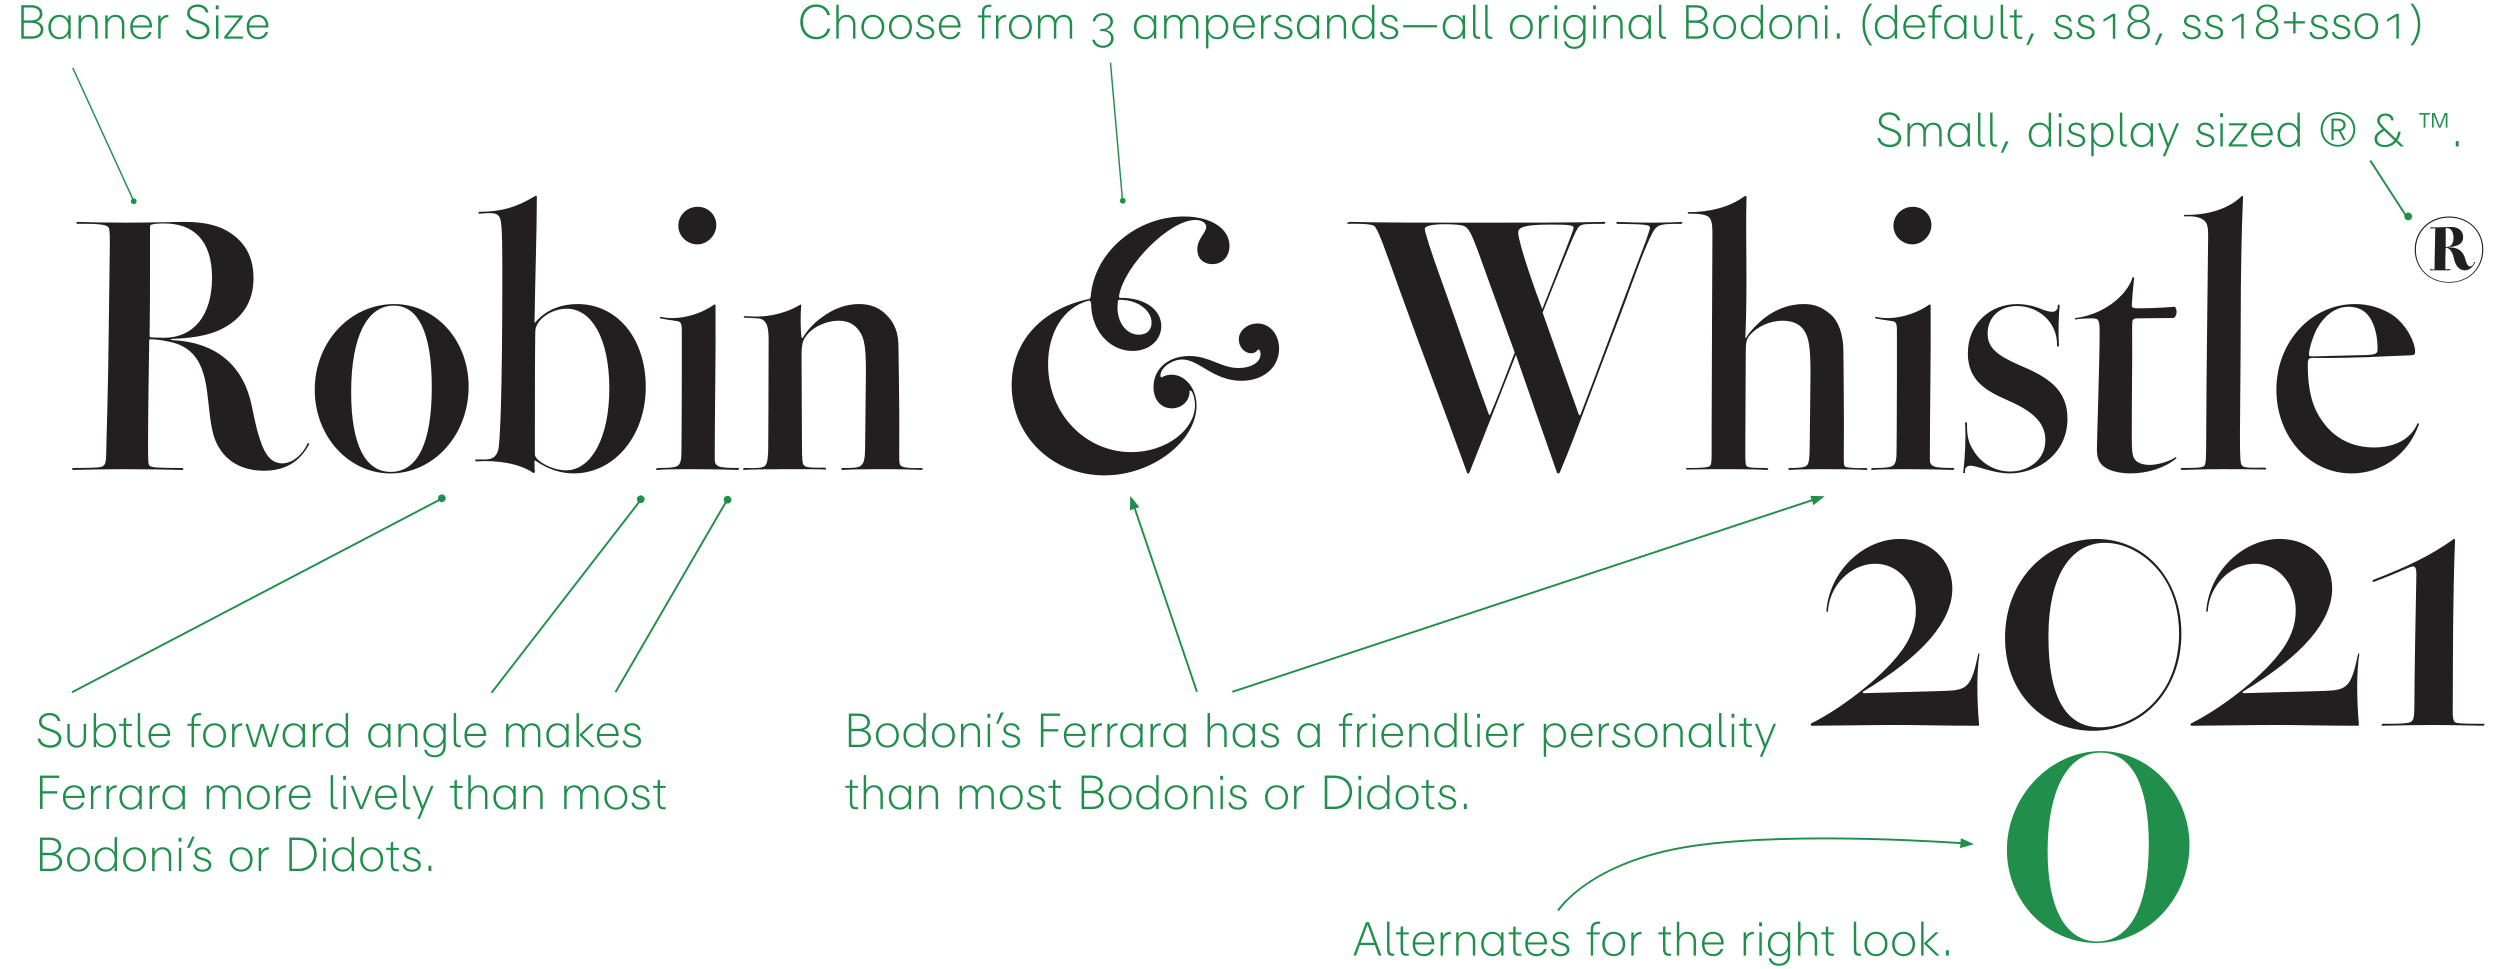<?xml version="1.0" encoding="utf-8"?>
<!-- Generator: Adobe Illustrator 24.3.0, SVG Export Plug-In . SVG Version: 6.00 Build 0)  -->
<svg version="1.1" id="Layer_1" xmlns="http://www.w3.org/2000/svg" xmlns:xlink="http://www.w3.org/1999/xlink" x="0px" y="0px"
	 viewBox="0 0 1290 500" style="enable-background:new 0 0 1290 500;" xml:space="preserve">
<style type="text/css">
	.st0{fill:#218F4C;}
	.st1{clip-path:url(#SVGID_2_);}
	.st2{clip-path:url(#SVGID_4_);}
	.st3{clip-path:url(#SVGID_6_);}
	.st4{clip-path:url(#SVGID_8_);}
	.st5{clip-path:url(#SVGID_10_);}
	.st6{clip-path:url(#SVGID_12_);}
	.st7{fill:#231F20;}
	.st8{clip-path:url(#SVGID_14_);}
</style>
<g>
	<path class="st0" d="M10.96,2.67h5.02c3.62,0,5.9,1.7,5.9,4.46c0,1.97-1.18,3.38-3.19,3.96c2.3,0.6,3.7,2.09,3.7,4.2
		c0,2.74-2.35,4.66-5.71,4.66h-5.71V2.67z M15.96,10.55c2.83,0,4.58-1.27,4.58-3.34c0-2.06-1.75-3.34-4.63-3.34h-3.62v6.67H15.96z
		 M16.34,18.76c2.83,0,4.68-1.39,4.68-3.5c0-2.14-1.87-3.48-4.87-3.48h-3.86v6.98H16.34z M24.93,13.95c0-3.74,2.3-6.31,5.66-6.31
		c2.11,0,3.74,1.01,4.63,2.74V7.95h1.25v12h-1.22v-2.45c-0.91,1.75-2.52,2.76-4.66,2.76C27.24,20.27,24.93,17.7,24.93,13.95z
		 M35.28,13.95c0-3.1-1.85-5.23-4.51-5.23s-4.51,2.14-4.51,5.23c0,3.1,1.85,5.23,4.51,5.23S35.28,17.05,35.28,13.95z M40.53,7.95
		h1.25v2.11c0.79-1.58,2.23-2.42,4.1-2.42c2.78,0,4.49,1.82,4.49,4.82v7.49h-1.25v-7.39c0-2.38-1.3-3.84-3.43-3.84
		c-2.35,0-3.91,1.78-3.91,4.46v6.77h-1.25V7.95z M54.31,7.95h1.25v2.11c0.79-1.58,2.23-2.42,4.1-2.42c2.78,0,4.49,1.82,4.49,4.82
		v7.49H62.9v-7.39c0-2.38-1.3-3.84-3.43-3.84c-2.35,0-3.91,1.78-3.91,4.46v6.77h-1.25V7.95z M72.96,19.19c1.9,0,3.36-1.01,3.94-2.66
		h1.34c-0.6,2.33-2.57,3.74-5.23,3.74c-3.53,0-5.81-2.47-5.81-6.31c0-3.82,2.26-6.31,5.76-6.31c3.74,0,5.47,2.81,5.47,6.02
		c0.02,0.41,0.02,0.48,0.02,0.55h-9.94C68.57,17.22,70.29,19.19,72.96,19.19z M68.54,13.14h8.57c-0.14-2.74-1.73-4.42-4.18-4.42
		C70.46,8.72,68.71,10.47,68.54,13.14z M81.64,8h1.25v2.09c0.6-1.42,1.92-2.45,4.01-2.45v1.22c-2.38-0.02-4.01,1.54-4.01,4.32v6.77
		h-1.25V8z M97.24,15.51c0.22,2.02,2.38,3.53,5.06,3.53c2.59,0,4.44-1.42,4.44-3.43c0-2.3-2.4-3.1-4.87-3.91
		c-2.71-0.91-5.33-1.85-5.33-4.82c0-2.71,2.28-4.58,5.45-4.58c2.98,0,5.18,1.68,5.57,4.18h-1.37c-0.36-1.78-1.97-2.95-4.2-2.95
		c-2.38,0-4.1,1.3-4.1,3.22c0,2.16,2.06,2.93,4.49,3.74c2.76,0.91,5.74,1.92,5.74,5.11c0,2.81-2.3,4.68-5.76,4.68
		c-3.55,0-6.24-1.97-6.46-4.75H97.24z M111.33,2.79h1.49v2.02h-1.49V2.79z M111.45,7.95h1.25v12h-1.25V7.95z M117.33,18.83h8.04
		v1.13h-9.65v-1.03l7.82-9.86h-7.61v-1.1h9.26v0.91L117.33,18.83z M133.03,19.19c1.9,0,3.36-1.01,3.94-2.66h1.34
		c-0.6,2.33-2.57,3.74-5.23,3.74c-3.53,0-5.81-2.47-5.81-6.31c0-3.82,2.26-6.31,5.76-6.31c3.74,0,5.47,2.81,5.47,6.02
		c0.02,0.41,0.02,0.48,0.02,0.55h-9.94C128.63,17.22,130.36,19.19,133.03,19.19z M128.61,13.14h8.57c-0.14-2.74-1.73-4.42-4.18-4.42
		C130.53,8.72,128.78,10.47,128.61,13.14z"/>
</g>
<g>
	<path class="st0" d="M421.2,20.27c-4.92,0-8.26-3.62-8.26-8.98s3.34-9,8.21-9c3.72,0,6.46,2.11,7.15,5.5h-1.39
		c-0.67-2.64-2.86-4.27-5.74-4.27c-4.03,0-6.86,3.22-6.86,7.75c0,4.58,2.86,7.78,6.94,7.78c2.93,0,5.11-1.66,5.71-4.3h1.42
		C427.77,18.13,425.01,20.27,421.2,20.27z M431.54,2.43h1.25v7.61c0.86-1.56,2.3-2.4,4.15-2.4c2.74,0,4.46,1.85,4.46,4.82v7.49
		h-1.25v-7.37c0-2.35-1.32-3.86-3.41-3.86c-2.33,0-3.96,1.85-3.96,4.46v6.77h-1.25V2.43z M444.45,13.95c0-3.74,2.42-6.31,5.93-6.31
		c3.53,0,5.95,2.57,5.95,6.31c0,3.74-2.45,6.31-5.95,6.31S444.45,17.7,444.45,13.95z M455.01,13.93c0-3.07-1.9-5.21-4.63-5.21
		s-4.61,2.14-4.61,5.21c0,3.12,1.87,5.26,4.61,5.26S455.01,17.05,455.01,13.93z M458.68,13.95c0-3.74,2.42-6.31,5.93-6.31
		c3.53,0,5.95,2.57,5.95,6.31c0,3.74-2.45,6.31-5.95,6.31S458.68,17.7,458.68,13.95z M469.25,13.93c0-3.07-1.9-5.21-4.63-5.21
		S460,10.86,460,13.93c0,3.12,1.87,5.26,4.61,5.26S469.25,17.05,469.25,13.93z M473.92,16.55c0.17,1.61,1.58,2.64,3.62,2.64
		c1.94,0,3.26-0.94,3.26-2.3c0-1.56-1.7-2.06-3.53-2.59c-2.02-0.6-3.79-1.22-3.79-3.38c0-1.94,1.58-3.29,4.01-3.29
		s4.13,1.37,4.3,3.46h-1.27c-0.14-1.44-1.34-2.38-3.05-2.38c-1.63,0-2.71,0.84-2.71,2.09c0,1.42,1.27,1.87,3.1,2.42
		c1.99,0.58,4.27,1.25,4.27,3.58c0,2.09-1.85,3.48-4.63,3.48c-2.81,0-4.68-1.42-4.85-3.72H473.92z M490.17,19.19
		c1.9,0,3.36-1.01,3.94-2.66h1.34c-0.6,2.33-2.57,3.74-5.23,3.74c-3.53,0-5.81-2.47-5.81-6.31c0-3.82,2.26-6.31,5.76-6.31
		c3.74,0,5.47,2.81,5.47,6.02c0.02,0.41,0.02,0.48,0.02,0.55h-9.94C485.78,17.22,487.51,19.19,490.17,19.19z M485.75,13.14h8.57
		c-0.14-2.74-1.73-4.42-4.18-4.42C487.67,8.72,485.92,10.47,485.75,13.14z M506.66,9.01h-2.11V7.95h2.11V6.2
		c0-2.3,1.34-3.79,3.77-3.79h1.1v1.13h-0.96c-1.78,0-2.66,1.01-2.66,2.69v1.73h3.41v1.06h-3.41v10.94h-1.25V9.01z M513.93,8h1.25
		v2.09c0.6-1.42,1.92-2.45,4.01-2.45v1.22c-2.38-0.02-4.01,1.54-4.01,4.32v6.77h-1.25V8z M520.58,13.95c0-3.74,2.42-6.31,5.93-6.31
		c3.53,0,5.95,2.57,5.95,6.31c0,3.74-2.45,6.31-5.95,6.31C523,20.27,520.58,17.7,520.58,13.95z M531.14,13.93
		c0-3.07-1.9-5.21-4.63-5.21c-2.74,0-4.61,2.14-4.61,5.21c0,3.12,1.87,5.26,4.61,5.26C529.24,19.19,531.14,17.05,531.14,13.93z
		 M535.58,7.95h1.25v2.11c0.74-1.58,2.09-2.42,3.91-2.42c1.99,0,3.41,1.01,3.98,2.76c0.7-1.73,2.26-2.76,4.25-2.76
		c2.66,0,4.27,1.82,4.27,4.82v7.49H552v-7.42c0-2.38-1.22-3.79-3.24-3.79c-2.23,0-3.67,1.75-3.72,4.46v6.74h-1.25v-7.42
		c0-2.38-1.22-3.79-3.24-3.79c-2.26,0-3.72,1.75-3.72,4.44v6.77h-1.25V7.95z M564.95,20.48c0.29,1.92,2.11,3.1,4.18,3.1
		c2.35,0,4.18-1.63,4.18-3.79c0-2.14-1.75-3.72-4.25-3.72h-1.37v-1.08h1.3c2.18,0,3.96-1.73,3.96-3.79c0-1.94-1.58-3.34-3.79-3.34
		c-2.04,0-3.74,1.18-3.98,3.14h-1.32c0.24-2.54,2.54-4.22,5.35-4.22c2.88,0,5.09,1.85,5.09,4.3c0,2.02-1.49,3.79-3.53,4.39
		c2.35,0.5,3.89,2.21,3.89,4.39c0,2.74-2.42,4.85-5.52,4.85c-2.81,0-5.26-1.7-5.54-4.22H564.95z M585.09,13.95
		c0-3.74,2.3-6.31,5.66-6.31c2.11,0,3.74,1.01,4.63,2.74V7.95h1.25v12h-1.22v-2.45c-0.91,1.75-2.52,2.76-4.66,2.76
		C587.39,20.27,585.09,17.7,585.09,13.95z M595.43,13.95c0-3.1-1.85-5.23-4.51-5.23c-2.66,0-4.51,2.14-4.51,5.23
		c0,3.1,1.85,5.23,4.51,5.23C593.59,19.19,595.43,17.05,595.43,13.95z M600.69,7.95h1.25v2.11c0.74-1.58,2.09-2.42,3.91-2.42
		c1.99,0,3.41,1.01,3.98,2.76c0.7-1.73,2.26-2.76,4.25-2.76c2.66,0,4.27,1.82,4.27,4.82v7.49h-1.25v-7.42
		c0-2.38-1.22-3.79-3.24-3.79c-2.23,0-3.67,1.75-3.72,4.46v6.74h-1.25v-7.42c0-2.38-1.22-3.79-3.24-3.79
		c-2.26,0-3.72,1.75-3.72,4.44v6.77h-1.25V7.95z M622.29,25V7.95h1.25v2.42c0.89-1.73,2.5-2.74,4.63-2.74
		c3.36,0,5.66,2.57,5.66,6.31c0,3.74-2.3,6.31-5.66,6.31c-2.11,0-3.72-0.98-4.63-2.71V25H622.29z M632.51,13.95
		c0-3.1-1.85-5.23-4.51-5.23c-2.69,0-4.54,2.14-4.54,5.23c0,3.1,1.85,5.23,4.54,5.23C630.67,19.19,632.51,17.05,632.51,13.95z
		 M642.02,19.19c1.9,0,3.36-1.01,3.94-2.66h1.34c-0.6,2.33-2.57,3.74-5.23,3.74c-3.53,0-5.81-2.47-5.81-6.31
		c0-3.82,2.26-6.31,5.76-6.31c3.74,0,5.47,2.81,5.47,6.02c0.02,0.41,0.02,0.48,0.02,0.55h-9.94
		C637.63,17.22,639.35,19.19,642.02,19.19z M637.6,13.14h8.57c-0.14-2.74-1.73-4.42-4.18-4.42C639.52,8.72,637.77,10.47,637.6,13.14
		z M650.7,8h1.25v2.09c0.6-1.42,1.92-2.45,4.01-2.45v1.22c-2.38-0.02-4.01,1.54-4.01,4.32v6.77h-1.25V8z M658.72,16.55
		c0.17,1.61,1.58,2.64,3.62,2.64c1.94,0,3.26-0.94,3.26-2.3c0-1.56-1.7-2.06-3.53-2.59c-2.02-0.6-3.79-1.22-3.79-3.38
		c0-1.94,1.58-3.29,4.01-3.29c2.42,0,4.13,1.37,4.3,3.46h-1.27c-0.14-1.44-1.34-2.38-3.05-2.38c-1.63,0-2.71,0.84-2.71,2.09
		c0,1.42,1.27,1.87,3.1,2.42c1.99,0.58,4.27,1.25,4.27,3.58c0,2.09-1.85,3.48-4.63,3.48c-2.81,0-4.68-1.42-4.85-3.72H658.72z
		 M669.16,13.95c0-3.74,2.3-6.31,5.66-6.31c2.11,0,3.74,1.01,4.63,2.74V7.95h1.25v12h-1.22v-2.45c-0.91,1.75-2.52,2.76-4.66,2.76
		C671.46,20.27,669.16,17.7,669.16,13.95z M679.5,13.95c0-3.1-1.85-5.23-4.51-5.23c-2.66,0-4.51,2.14-4.51,5.23
		c0,3.1,1.85,5.23,4.51,5.23C677.66,19.19,679.5,17.05,679.5,13.95z M684.76,7.95h1.25v2.11c0.79-1.58,2.23-2.42,4.1-2.42
		c2.78,0,4.49,1.82,4.49,4.82v7.49h-1.25v-7.39c0-2.38-1.3-3.84-3.43-3.84c-2.35,0-3.91,1.78-3.91,4.46v6.77h-1.25V7.95z
		 M697.65,13.95c0-3.74,2.3-6.31,5.66-6.31c2.11,0,3.72,1.01,4.63,2.74V2.43h1.25v17.52h-1.25v-2.45c-0.89,1.75-2.52,2.76-4.63,2.76
		C699.95,20.27,697.65,17.7,697.65,13.95z M707.99,13.95c0-3.1-1.85-5.23-4.51-5.23c-2.66,0-4.51,2.14-4.51,5.23
		c0,3.1,1.85,5.23,4.51,5.23C706.14,19.19,707.99,17.05,707.99,13.95z M713.32,16.55c0.17,1.61,1.58,2.64,3.62,2.64
		c1.94,0,3.26-0.94,3.26-2.3c0-1.56-1.7-2.06-3.53-2.59c-2.02-0.6-3.79-1.22-3.79-3.38c0-1.94,1.58-3.29,4.01-3.29
		c2.42,0,4.13,1.37,4.3,3.46h-1.27c-0.14-1.44-1.34-2.38-3.05-2.38c-1.63,0-2.71,0.84-2.71,2.09c0,1.42,1.27,1.87,3.1,2.42
		c1.99,0.58,4.27,1.25,4.27,3.58c0,2.09-1.85,3.48-4.63,3.48c-2.81,0-4.68-1.42-4.85-3.72H713.32z M724.05,12.97h17.43v1.15h-17.43
		V12.97z M744.4,13.95c0-3.74,2.3-6.31,5.66-6.31c2.11,0,3.74,1.01,4.63,2.74V7.95h1.25v12h-1.22v-2.45
		c-0.91,1.75-2.52,2.76-4.66,2.76C746.7,20.27,744.4,17.7,744.4,13.95z M754.74,13.95c0-3.1-1.85-5.23-4.51-5.23
		c-2.66,0-4.51,2.14-4.51,5.23c0,3.1,1.85,5.23,4.51,5.23C752.9,19.19,754.74,17.05,754.74,13.95z M762.83,20.05
		c-1.9,0-2.74-0.98-2.74-3.31V2.43h1.25v14.11c0,1.68,0.58,2.4,1.8,2.4h0.62v1.1H762.83z M769.1,20.05c-1.9,0-2.74-0.98-2.74-3.31
		V2.43h1.25v14.11c0,1.68,0.58,2.4,1.8,2.4h0.62v1.1H769.1z M779.08,13.95c0-3.74,2.42-6.31,5.93-6.31c3.53,0,5.95,2.57,5.95,6.31
		c0,3.74-2.45,6.31-5.95,6.31C781.5,20.27,779.08,17.7,779.08,13.95z M789.64,13.93c0-3.07-1.9-5.21-4.63-5.21
		c-2.74,0-4.61,2.14-4.61,5.21c0,3.12,1.87,5.26,4.61,5.26C787.74,19.19,789.64,17.05,789.64,13.93z M794.08,8h1.25v2.09
		c0.6-1.42,1.92-2.45,4.01-2.45v1.22c-2.38-0.02-4.01,1.54-4.01,4.32v6.77h-1.25V8z M802.07,2.79h1.49v2.02h-1.49V2.79z
		 M802.19,7.95h1.25v12h-1.25V7.95z M808.34,21.35c0.38,1.97,2.14,2.78,4.06,2.78c2.76,0,4.49-1.78,4.49-4.63v-1.97
		c-0.91,1.73-2.52,2.74-4.63,2.74c-3.36,0-5.66-2.57-5.66-6.31c0-3.74,2.3-6.31,5.66-6.31c2.11,0,3.74,1.01,4.63,2.76V7.95h1.25
		v11.57c0,3.55-2.18,5.69-5.76,5.69c-2.66,0-4.85-1.15-5.35-3.86H808.34z M816.93,13.95c0-3.1-1.85-5.23-4.51-5.23
		c-2.66,0-4.51,2.14-4.51,5.23c0,3.1,1.85,5.23,4.51,5.23C815.08,19.19,816.93,17.05,816.93,13.95z M822.04,2.79h1.49v2.02h-1.49
		V2.79z M822.16,7.95h1.25v12h-1.25V7.95z M827.44,7.95h1.25v2.11c0.79-1.58,2.23-2.42,4.1-2.42c2.78,0,4.49,1.82,4.49,4.82v7.49
		h-1.25v-7.39c0-2.38-1.3-3.84-3.43-3.84c-2.35,0-3.91,1.78-3.91,4.46v6.77h-1.25V7.95z M840.33,13.95c0-3.74,2.3-6.31,5.66-6.31
		c2.11,0,3.74,1.01,4.63,2.74V7.95h1.25v12h-1.22v-2.45c-0.91,1.75-2.52,2.76-4.66,2.76C842.63,20.27,840.33,17.7,840.33,13.95z
		 M850.67,13.95c0-3.1-1.85-5.23-4.51-5.23c-2.66,0-4.51,2.14-4.51,5.23c0,3.1,1.85,5.23,4.51,5.23
		C848.82,19.19,850.67,17.05,850.67,13.95z M858.76,20.05c-1.9,0-2.74-0.98-2.74-3.31V2.43h1.25v14.11c0,1.68,0.58,2.4,1.8,2.4h0.62
		v1.1H858.76z M870.02,2.67h5.02c3.62,0,5.9,1.7,5.9,4.46c0,1.97-1.18,3.38-3.19,3.96c2.3,0.6,3.7,2.09,3.7,4.2
		c0,2.74-2.35,4.66-5.71,4.66h-5.71V2.67z M875.01,10.55c2.83,0,4.58-1.27,4.58-3.34c0-2.06-1.75-3.34-4.63-3.34h-3.62v6.67H875.01z
		 M875.39,18.76c2.83,0,4.68-1.39,4.68-3.5c0-2.14-1.87-3.48-4.87-3.48h-3.86v6.98H875.39z M883.98,13.95
		c0-3.74,2.42-6.31,5.93-6.31c3.53,0,5.95,2.57,5.95,6.31c0,3.74-2.45,6.31-5.95,6.31C886.41,20.27,883.98,17.7,883.98,13.95z
		 M894.54,13.93c0-3.07-1.9-5.21-4.63-5.21c-2.74,0-4.61,2.14-4.61,5.21c0,3.12,1.87,5.26,4.61,5.26
		C892.65,19.19,894.54,17.05,894.54,13.93z M898.21,13.95c0-3.74,2.3-6.31,5.66-6.31c2.11,0,3.72,1.01,4.63,2.74V2.43h1.25v17.52
		h-1.25v-2.45c-0.89,1.75-2.52,2.76-4.63,2.76C900.52,20.27,898.21,17.7,898.21,13.95z M908.56,13.95c0-3.1-1.85-5.23-4.51-5.23
		c-2.66,0-4.51,2.14-4.51,5.23c0,3.1,1.85,5.23,4.51,5.23C906.71,19.19,908.56,17.05,908.56,13.95z M912.9,13.95
		c0-3.74,2.42-6.31,5.93-6.31c3.53,0,5.95,2.57,5.95,6.31c0,3.74-2.45,6.31-5.95,6.31C915.33,20.27,912.9,17.7,912.9,13.95z
		 M923.46,13.93c0-3.07-1.9-5.21-4.63-5.21c-2.74,0-4.61,2.14-4.61,5.21c0,3.12,1.87,5.26,4.61,5.26
		C921.57,19.19,923.46,17.05,923.46,13.93z M927.9,7.95h1.25v2.11c0.79-1.58,2.23-2.42,4.1-2.42c2.78,0,4.49,1.82,4.49,4.82v7.49
		h-1.25v-7.39c0-2.38-1.3-3.84-3.43-3.84c-2.35,0-3.91,1.78-3.91,4.46v6.77h-1.25V7.95z M941.56,2.79h1.49v2.02h-1.49V2.79z
		 M941.68,7.95h1.25v12h-1.25V7.95z M947.8,17.2h1.51v2.76h-1.51V17.2z M961.02,12.59c0-4.03,1.34-7.82,3.82-10.73h1.32
		c-2.45,2.93-3.89,6.84-3.89,10.7c0,3.89,1.46,7.94,3.86,10.87h-1.3C962.39,20.58,961.02,16.69,961.02,12.59z M967.38,13.95
		c0-3.74,2.3-6.31,5.66-6.31c2.11,0,3.72,1.01,4.63,2.74V2.43h1.25v17.52h-1.25v-2.45c-0.89,1.75-2.52,2.76-4.63,2.76
		C969.68,20.27,967.38,17.7,967.38,13.95z M977.72,13.95c0-3.1-1.85-5.23-4.51-5.23c-2.66,0-4.51,2.14-4.51,5.23
		c0,3.1,1.85,5.23,4.51,5.23C975.88,19.19,977.72,17.05,977.72,13.95z M987.83,19.19c1.9,0,3.36-1.01,3.94-2.66h1.34
		c-0.6,2.33-2.57,3.74-5.23,3.74c-3.53,0-5.81-2.47-5.81-6.31c0-3.82,2.26-6.31,5.76-6.31c3.74,0,5.47,2.81,5.47,6.02
		c0.02,0.41,0.02,0.48,0.02,0.55h-9.94C983.44,17.22,985.16,19.19,987.83,19.19z M983.41,13.14h8.57c-0.14-2.74-1.73-4.42-4.18-4.42
		C985.33,8.72,983.58,10.47,983.41,13.14z M997.12,9.01H995V7.95h2.11V6.2c0-2.3,1.34-3.79,3.77-3.79h1.1v1.13h-0.96
		c-1.78,0-2.66,1.01-2.66,2.69v1.73h3.41v1.06h-3.41v10.94h-1.25V9.01z M1003.14,13.95c0-3.74,2.3-6.31,5.66-6.31
		c2.11,0,3.74,1.01,4.63,2.74V7.95h1.25v12h-1.22v-2.45c-0.91,1.75-2.52,2.76-4.66,2.76C1005.44,20.27,1003.14,17.7,1003.14,13.95z
		 M1013.48,13.95c0-3.1-1.85-5.23-4.51-5.23c-2.66,0-4.51,2.14-4.51,5.23c0,3.1,1.85,5.23,4.51,5.23
		C1011.64,19.19,1013.48,17.05,1013.48,13.95z M1028.32,15.2c0,3.05-1.87,5.06-4.8,5.06c-2.9,0-4.87-2.02-4.87-5.06V7.95h1.25v7.13
		c0,2.45,1.49,4.1,3.62,4.1c2.16,0,3.55-1.66,3.55-4.1V7.95h1.25V15.2z M1035.08,20.05c-1.9,0-2.74-0.98-2.74-3.31V2.43h1.25v14.11
		c0,1.68,0.58,2.4,1.8,2.4h0.62v1.1H1035.08z M1042.07,20.05c-1.8,0-2.74-1.13-2.74-3.67V9.01h-2.35V7.95h2.35V5.24l1.25-0.5v3.22
		h2.93v1.06h-2.93v7.25c0,1.92,0.55,2.69,1.8,2.69h1.13v1.1H1042.07z M1048.07,17.32h1.54l-2.81,5.86h-1.18L1048.07,17.32z
		 M1061.1,16.55c0.17,1.61,1.58,2.64,3.62,2.64c1.94,0,3.26-0.94,3.26-2.3c0-1.56-1.7-2.06-3.53-2.59c-2.02-0.6-3.79-1.22-3.79-3.38
		c0-1.94,1.58-3.29,4.01-3.29s4.13,1.37,4.3,3.46h-1.27c-0.14-1.44-1.34-2.38-3.05-2.38c-1.63,0-2.71,0.84-2.71,2.09
		c0,1.42,1.27,1.87,3.1,2.42c1.99,0.58,4.27,1.25,4.27,3.58c0,2.09-1.85,3.48-4.63,3.48c-2.81,0-4.68-1.42-4.85-3.72H1061.1z
		 M1072.67,16.55c0.17,1.61,1.58,2.64,3.62,2.64c1.94,0,3.26-0.94,3.26-2.3c0-1.56-1.7-2.06-3.53-2.59
		c-2.02-0.6-3.79-1.22-3.79-3.38c0-1.94,1.58-3.29,4.01-3.29s4.13,1.37,4.3,3.46h-1.27c-0.14-1.44-1.34-2.38-3.05-2.38
		c-1.63,0-2.71,0.84-2.71,2.09c0,1.42,1.27,1.87,3.1,2.42c1.99,0.58,4.27,1.25,4.27,3.58c0,2.09-1.85,3.48-4.63,3.48
		c-2.81,0-4.68-1.42-4.85-3.72H1072.67z M1090.24,8.51h-0.12l-4.73,2.76V9.99l4.87-2.88h1.22v12.84h-1.25V8.51z M1097.72,15.42
		c0-2.26,1.56-3.96,3.96-4.56c-2.14-0.55-3.5-2.06-3.5-4.08c0-2.62,2.28-4.49,5.42-4.49c3.17,0,5.33,1.87,5.33,4.49
		c0,2.02-1.3,3.53-3.41,4.1c2.38,0.58,3.86,2.28,3.86,4.54c0,2.83-2.35,4.85-5.78,4.85C1100.2,20.27,1097.72,18.25,1097.72,15.42z
		 M1108.04,15.27c0-2.23-1.87-3.82-4.49-3.82c-2.62,0-4.49,1.58-4.49,3.82c0,2.26,1.9,3.89,4.49,3.89
		C1106.15,19.16,1108.04,17.53,1108.04,15.27z M1107.64,6.85c0-2.04-1.7-3.5-4.08-3.5c-2.35,0-4.06,1.46-4.06,3.5
		c0,2.02,1.68,3.43,4.06,3.43C1105.96,10.28,1107.64,8.87,1107.64,6.85z M1114.36,17.32h1.54l-2.81,5.86h-1.18L1114.36,17.32z
		 M1127.39,16.55c0.17,1.61,1.58,2.64,3.62,2.64c1.94,0,3.26-0.94,3.26-2.3c0-1.56-1.7-2.06-3.53-2.59
		c-2.02-0.6-3.79-1.22-3.79-3.38c0-1.94,1.58-3.29,4.01-3.29s4.13,1.37,4.3,3.46h-1.27c-0.14-1.44-1.34-2.38-3.05-2.38
		c-1.63,0-2.71,0.84-2.71,2.09c0,1.42,1.27,1.87,3.1,2.42c1.99,0.58,4.27,1.25,4.27,3.58c0,2.09-1.85,3.48-4.63,3.48
		c-2.81,0-4.68-1.42-4.85-3.72H1127.39z M1138.95,16.55c0.17,1.61,1.58,2.64,3.62,2.64c1.94,0,3.26-0.94,3.26-2.3
		c0-1.56-1.7-2.06-3.53-2.59c-2.02-0.6-3.79-1.22-3.79-3.38c0-1.94,1.58-3.29,4.01-3.29s4.13,1.37,4.3,3.46h-1.27
		c-0.14-1.44-1.34-2.38-3.05-2.38c-1.63,0-2.71,0.84-2.71,2.09c0,1.42,1.27,1.87,3.1,2.42c1.99,0.58,4.27,1.25,4.27,3.58
		c0,2.09-1.85,3.48-4.63,3.48c-2.81,0-4.68-1.42-4.85-3.72H1138.95z M1156.52,8.51h-0.12l-4.73,2.76V9.99l4.87-2.88h1.22v12.84
		h-1.25V8.51z M1164.01,15.42c0-2.26,1.56-3.96,3.96-4.56c-2.14-0.55-3.5-2.06-3.5-4.08c0-2.62,2.28-4.49,5.42-4.49
		c3.17,0,5.33,1.87,5.33,4.49c0,2.02-1.3,3.53-3.41,4.1c2.38,0.58,3.86,2.28,3.86,4.54c0,2.83-2.35,4.85-5.78,4.85
		C1166.48,20.27,1164.01,18.25,1164.01,15.42z M1174.33,15.27c0-2.23-1.87-3.82-4.49-3.82c-2.62,0-4.49,1.58-4.49,3.82
		c0,2.26,1.9,3.89,4.49,3.89C1172.43,19.16,1174.33,17.53,1174.33,15.27z M1173.92,6.85c0-2.04-1.7-3.5-4.08-3.5
		c-2.35,0-4.06,1.46-4.06,3.5c0,2.02,1.68,3.43,4.06,3.43C1172.24,10.28,1173.92,8.87,1173.92,6.85z M1183.28,12.11h-4.8v-1.18h4.8
		v-4.8h1.25v4.8h4.8v1.18h-4.8v5.11h-1.25V12.11z M1193,16.55c0.17,1.61,1.58,2.64,3.62,2.64c1.94,0,3.26-0.94,3.26-2.3
		c0-1.56-1.7-2.06-3.53-2.59c-2.02-0.6-3.79-1.22-3.79-3.38c0-1.94,1.58-3.29,4.01-3.29s4.13,1.37,4.3,3.46h-1.27
		c-0.14-1.44-1.34-2.38-3.05-2.38c-1.63,0-2.71,0.84-2.71,2.09c0,1.42,1.27,1.87,3.1,2.42c1.99,0.58,4.27,1.25,4.27,3.58
		c0,2.09-1.85,3.48-4.63,3.48c-2.81,0-4.68-1.42-4.85-3.72H1193z M1204.57,16.55c0.17,1.61,1.58,2.64,3.62,2.64
		c1.94,0,3.26-0.94,3.26-2.3c0-1.56-1.7-2.06-3.53-2.59c-2.02-0.6-3.79-1.22-3.79-3.38c0-1.94,1.58-3.29,4.01-3.29
		s4.13,1.37,4.3,3.46h-1.27c-0.14-1.44-1.34-2.38-3.05-2.38c-1.63,0-2.71,0.84-2.71,2.09c0,1.42,1.27,1.87,3.1,2.42
		c1.99,0.58,4.27,1.25,4.27,3.58c0,2.09-1.85,3.48-4.63,3.48c-2.81,0-4.68-1.42-4.85-3.72H1204.57z M1214.96,13.69v-0.38
		c0-3.89,2.5-6.53,6.12-6.53s6.07,2.62,6.07,6.53v0.38c0,3.94-2.47,6.58-6.05,6.58C1217.48,20.27,1214.96,17.58,1214.96,13.69z
		 M1225.81,13.71v-0.38c0-3.29-1.9-5.45-4.7-5.45c-2.86,0-4.8,2.18-4.8,5.45v0.38c0,3.26,1.94,5.45,4.8,5.45
		C1223.91,19.16,1225.81,17,1225.81,13.71z M1236.54,8.51h-0.12l-4.73,2.76V9.99l4.87-2.88h1.22v12.84h-1.25V8.51z M1248.85,12.71
		c0,4.03-1.34,7.82-3.82,10.73h-1.32c2.45-2.93,3.89-6.84,3.89-10.7c0-3.89-1.46-7.94-3.86-10.87h1.3
		C1247.48,4.71,1248.85,8.6,1248.85,12.71z"/>
</g>
<g>
	<path class="st0" d="M970.15,71.15c0.22,2.02,2.38,3.53,5.06,3.53c2.59,0,4.44-1.42,4.44-3.43c0-2.3-2.4-3.1-4.87-3.91
		c-2.71-0.91-5.33-1.85-5.33-4.82c0-2.71,2.28-4.58,5.45-4.58c2.98,0,5.18,1.68,5.57,4.18h-1.37c-0.36-1.78-1.97-2.95-4.2-2.95
		c-2.38,0-4.1,1.3-4.1,3.22c0,2.16,2.06,2.93,4.49,3.74c2.76,0.91,5.74,1.92,5.74,5.11c0,2.81-2.3,4.68-5.76,4.68
		c-3.55,0-6.24-1.97-6.46-4.75H970.15z M984.24,63.59h1.25v2.11c0.74-1.58,2.09-2.42,3.91-2.42c1.99,0,3.41,1.01,3.98,2.76
		c0.7-1.73,2.26-2.76,4.25-2.76c2.66,0,4.27,1.82,4.27,4.82v7.49h-1.25v-7.42c0-2.38-1.22-3.79-3.24-3.79
		c-2.23,0-3.67,1.75-3.72,4.46v6.74h-1.25v-7.42c0-2.38-1.22-3.79-3.24-3.79c-2.26,0-3.72,1.75-3.72,4.44v6.77h-1.25V63.59z
		 M1004.95,69.59c0-3.74,2.3-6.31,5.66-6.31c2.11,0,3.74,1.01,4.63,2.74v-2.42h1.25v12h-1.22v-2.45c-0.91,1.75-2.52,2.76-4.66,2.76
		C1007.25,75.9,1004.95,73.33,1004.95,69.59z M1015.29,69.59c0-3.1-1.85-5.23-4.51-5.23c-2.66,0-4.51,2.14-4.51,5.23
		s1.85,5.23,4.51,5.23C1013.45,74.82,1015.29,72.68,1015.29,69.59z M1023.38,75.68c-1.9,0-2.74-0.98-2.74-3.31V58.07h1.25v14.11
		c0,1.68,0.58,2.4,1.8,2.4h0.62v1.1H1023.38z M1029.64,75.68c-1.9,0-2.74-0.98-2.74-3.31V58.07h1.25v14.11c0,1.68,0.58,2.4,1.8,2.4
		h0.62v1.1H1029.64z M1034.9,72.95h1.54l-2.81,5.86h-1.18L1034.9,72.95z M1046.83,69.59c0-3.74,2.3-6.31,5.66-6.31
		c2.11,0,3.72,1.01,4.63,2.74v-7.94h1.25v17.52h-1.25v-2.45c-0.89,1.75-2.52,2.76-4.63,2.76
		C1049.13,75.9,1046.83,73.33,1046.83,69.59z M1057.17,69.59c0-3.1-1.85-5.23-4.51-5.23c-2.66,0-4.51,2.14-4.51,5.23
		s1.85,5.23,4.51,5.23C1055.33,74.82,1057.17,72.68,1057.17,69.59z M1062.28,58.43h1.49v2.02h-1.49V58.43z M1062.4,63.59h1.25v12
		h-1.25V63.59z M1067.78,72.18c0.17,1.61,1.58,2.64,3.62,2.64c1.94,0,3.26-0.94,3.26-2.3c0-1.56-1.7-2.06-3.53-2.59
		c-2.02-0.6-3.79-1.22-3.79-3.38c0-1.94,1.58-3.29,4.01-3.29s4.13,1.37,4.3,3.46h-1.27c-0.14-1.44-1.34-2.38-3.05-2.38
		c-1.63,0-2.71,0.84-2.71,2.09c0,1.42,1.27,1.87,3.1,2.42c1.99,0.58,4.27,1.25,4.27,3.58c0,2.09-1.85,3.48-4.63,3.48
		c-2.81,0-4.68-1.42-4.85-3.72H1067.78z M1079.08,80.63V63.59h1.25v2.42c0.89-1.73,2.5-2.74,4.63-2.74c3.36,0,5.66,2.57,5.66,6.31
		s-2.3,6.31-5.66,6.31c-2.11,0-3.72-0.98-4.63-2.71v7.44H1079.08z M1089.31,69.59c0-3.1-1.85-5.23-4.51-5.23
		c-2.69,0-4.54,2.14-4.54,5.23s1.85,5.23,4.54,5.23C1087.46,74.82,1089.31,72.68,1089.31,69.59z M1096.6,75.68
		c-1.9,0-2.74-0.98-2.74-3.31V58.07h1.25v14.11c0,1.68,0.58,2.4,1.8,2.4h0.62v1.1H1096.6z M1099.39,69.59c0-3.74,2.3-6.31,5.66-6.31
		c2.11,0,3.74,1.01,4.63,2.74v-2.42h1.25v12h-1.22v-2.45c-0.91,1.75-2.52,2.76-4.66,2.76C1101.69,75.9,1099.39,73.33,1099.39,69.59z
		 M1109.73,69.59c0-3.1-1.85-5.23-4.51-5.23c-2.66,0-4.51,2.14-4.51,5.23s1.85,5.23,4.51,5.23
		C1107.89,74.82,1109.73,72.68,1109.73,69.59z M1118.11,75.61l-4.63-12.03h1.32l3.98,10.44l4.27-10.44h1.3l-7.08,17.04h-1.3
		L1118.11,75.61z M1134.4,72.18c0.17,1.61,1.58,2.64,3.62,2.64c1.94,0,3.26-0.94,3.26-2.3c0-1.56-1.7-2.06-3.53-2.59
		c-2.02-0.6-3.79-1.22-3.79-3.38c0-1.94,1.58-3.29,4.01-3.29s4.13,1.37,4.3,3.46h-1.27c-0.14-1.44-1.34-2.38-3.05-2.38
		c-1.63,0-2.71,0.84-2.71,2.09c0,1.42,1.27,1.87,3.1,2.42c1.99,0.58,4.27,1.25,4.27,3.58c0,2.09-1.85,3.48-4.63,3.48
		c-2.81,0-4.68-1.42-4.85-3.72H1134.4z M1145.59,58.43h1.49v2.02h-1.49V58.43z M1145.71,63.59h1.25v12h-1.25V63.59z M1151.59,74.46
		h8.04v1.13h-9.65v-1.03l7.82-9.86h-7.61v-1.1h9.26v0.91L1151.59,74.46z M1167.28,74.82c1.9,0,3.36-1.01,3.94-2.66h1.34
		c-0.6,2.33-2.57,3.74-5.23,3.74c-3.53,0-5.81-2.47-5.81-6.31c0-3.82,2.26-6.31,5.76-6.31c3.74,0,5.47,2.81,5.47,6.02
		c0.02,0.41,0.02,0.48,0.02,0.55h-9.94C1162.89,72.85,1164.62,74.82,1167.28,74.82z M1162.87,68.77h8.57
		c-0.14-2.74-1.73-4.42-4.18-4.42C1164.79,64.35,1163.03,66.11,1162.87,68.77z M1175.18,69.59c0-3.74,2.3-6.31,5.66-6.31
		c2.11,0,3.72,1.01,4.63,2.74v-7.94h1.25v17.52h-1.25v-2.45c-0.89,1.75-2.52,2.76-4.63,2.76
		C1177.48,75.9,1175.18,73.33,1175.18,69.59z M1185.52,69.59c0-3.1-1.85-5.23-4.51-5.23c-2.66,0-4.51,2.14-4.51,5.23
		s1.85,5.23,4.51,5.23C1183.67,74.82,1185.52,72.68,1185.52,69.59z M1197.45,66.75c0-5.02,3.86-8.88,8.9-8.88
		c5.06,0,8.98,3.91,8.98,8.93c0,4.99-3.91,8.9-8.93,8.9C1201.36,75.71,1197.45,71.77,1197.45,66.75z M1214.3,66.8
		c0-4.46-3.48-7.97-7.97-7.97c-4.44,0-7.85,3.46-7.85,7.94c0,4.49,3.43,7.97,7.9,7.97S1214.3,71.27,1214.3,66.8z M1206.74,67.71
		c-0.1,0.02-0.19,0.02-0.29,0.02h-2.3v4.54h-1.13V61.16h3.38c2.35,0,3.98,1.37,3.98,3.29c0,1.49-1.01,2.64-2.54,3.1l2.59,4.73h-1.27
		L1206.74,67.71z M1206.43,66.71c1.63,0,2.74-0.89,2.74-2.21c0-1.34-1.15-2.33-2.74-2.33h-2.28v4.54H1206.43z M1237.08,72.37
		l3.36,3.22h-1.7l-2.38-2.28c-1.51,1.7-3.5,2.59-5.86,2.59c-3.22,0-5.28-1.63-5.28-4.18c0-2.04,1.34-3.36,4.18-5.09
		c-2.21-2.18-2.78-3.17-2.78-4.42c0-2.16,1.73-3.65,4.25-3.65c2.52,0,4.25,1.46,4.25,3.58h-1.32c0-1.42-1.25-2.47-2.93-2.47
		c-1.7,0-2.95,1.08-2.95,2.54c0,1.06,0.65,1.94,3.26,4.46l5.02,4.82c0.67-1.03,1.06-2.14,1.22-3.55h1.3
		C1238.61,69.35,1237.99,71,1237.08,72.37z M1230.26,67.45c-2.71,1.63-3.67,2.78-3.67,4.27c0,1.85,1.56,3.1,3.91,3.1
		c1.94,0,3.65-0.82,4.97-2.35L1230.26,67.45z M1250.61,59.12h-2.35v-0.82h5.59v0.82h-2.35v6.77h-0.89V59.12z M1254.88,58.31h1.46
		l2.57,6.65l2.54-6.65h1.42v7.58h-0.86V59.1l-2.62,6.79h-0.98l-2.66-6.74v6.74h-0.86V58.31z M1267.17,72.83h1.51v2.76h-1.51V72.83z"
		/>
</g>
<g>
	<path class="st0" d="M704.85,475.81h1.56l6.41,17.28h-1.42l-1.97-5.42h-7.73l-2.02,5.42h-1.32L704.85,475.81z M709.01,486.47
		l-3.38-9.31l-3.48,9.31H709.01z M718.46,493.19c-1.9,0-2.74-0.98-2.74-3.31v-14.31h1.25v14.11c0,1.68,0.58,2.4,1.8,2.4h0.62v1.1
		H718.46z M725.44,493.19c-1.8,0-2.74-1.13-2.74-3.67v-7.37h-2.35v-1.06h2.35v-2.71l1.25-0.5v3.22h2.93v1.06h-2.93v7.25
		c0,1.92,0.55,2.69,1.8,2.69h1.13v1.1H725.44z M734.66,492.32c1.9,0,3.36-1.01,3.94-2.66h1.34c-0.6,2.33-2.57,3.74-5.23,3.74
		c-3.53,0-5.81-2.47-5.81-6.31c0-3.82,2.26-6.31,5.76-6.31c3.74,0,5.47,2.81,5.47,6.02c0.02,0.41,0.02,0.48,0.02,0.55h-9.94
		C730.27,490.36,732,492.32,734.66,492.32z M730.24,486.27h8.57c-0.14-2.74-1.73-4.42-4.18-4.42
		C732.16,481.86,730.41,483.61,730.24,486.27z M743.35,481.14h1.25v2.09c0.6-1.42,1.92-2.45,4.01-2.45V482
		c-2.38-0.02-4.01,1.54-4.01,4.32v6.77h-1.25V481.14z M751.39,481.09h1.25v2.11c0.79-1.58,2.23-2.42,4.1-2.42
		c2.78,0,4.49,1.82,4.49,4.82v7.49h-1.25v-7.39c0-2.38-1.3-3.84-3.43-3.84c-2.35,0-3.91,1.78-3.91,4.46v6.77h-1.25V481.09z
		 M764.28,487.09c0-3.74,2.3-6.31,5.66-6.31c2.11,0,3.74,1.01,4.63,2.74v-2.42h1.25v12h-1.22v-2.45c-0.91,1.75-2.52,2.76-4.66,2.76
		C766.58,493.4,764.28,490.84,764.28,487.09z M774.62,487.09c0-3.1-1.85-5.23-4.51-5.23c-2.66,0-4.51,2.14-4.51,5.23
		c0,3.1,1.85,5.23,4.51,5.23C772.77,492.32,774.62,490.19,774.62,487.09z M783.55,493.19c-1.8,0-2.74-1.13-2.74-3.67v-7.37h-2.35
		v-1.06h2.35v-2.71l1.25-0.5v3.22h2.93v1.06h-2.93v7.25c0,1.92,0.55,2.69,1.8,2.69h1.13v1.1H783.55z M792.77,492.32
		c1.9,0,3.36-1.01,3.94-2.66h1.34c-0.6,2.33-2.57,3.74-5.23,3.74c-3.53,0-5.81-2.47-5.81-6.31c0-3.82,2.26-6.31,5.76-6.31
		c3.74,0,5.47,2.81,5.47,6.02c0.02,0.41,0.02,0.48,0.02,0.55h-9.94C788.37,490.36,790.1,492.32,792.77,492.32z M788.35,486.27h8.57
		c-0.14-2.74-1.73-4.42-4.18-4.42C790.27,481.86,788.52,483.61,788.35,486.27z M801.62,489.68c0.17,1.61,1.58,2.64,3.62,2.64
		c1.94,0,3.26-0.94,3.26-2.3c0-1.56-1.7-2.06-3.53-2.59c-2.02-0.6-3.79-1.22-3.79-3.38c0-1.94,1.58-3.29,4.01-3.29
		c2.42,0,4.13,1.37,4.3,3.46h-1.27c-0.14-1.44-1.34-2.38-3.05-2.38c-1.63,0-2.71,0.84-2.71,2.09c0,1.42,1.27,1.87,3.1,2.42
		c1.99,0.58,4.27,1.25,4.27,3.58c0,2.09-1.85,3.48-4.63,3.48c-2.81,0-4.68-1.42-4.85-3.72H801.62z M820.84,482.15h-2.11v-1.06h2.11
		v-1.75c0-2.3,1.34-3.79,3.77-3.79h1.1v1.13h-0.96c-1.78,0-2.66,1.01-2.66,2.69v1.73h3.41v1.06h-3.41v10.94h-1.25V482.15z
		 M826.75,487.09c0-3.74,2.42-6.31,5.93-6.31c3.53,0,5.95,2.57,5.95,6.31s-2.45,6.31-5.95,6.31
		C829.17,493.4,826.75,490.84,826.75,487.09z M837.31,487.07c0-3.07-1.9-5.21-4.63-5.21c-2.74,0-4.61,2.14-4.61,5.21
		c0,3.12,1.87,5.26,4.61,5.26C835.41,492.32,837.31,490.19,837.31,487.07z M841.75,481.14h1.25v2.09c0.6-1.42,1.92-2.45,4.01-2.45
		V482c-2.38-0.02-4.01,1.54-4.01,4.32v6.77h-1.25V481.14z M860.85,493.19c-1.8,0-2.74-1.13-2.74-3.67v-7.37h-2.35v-1.06h2.35v-2.71
		l1.25-0.5v3.22h2.93v1.06h-2.93v7.25c0,1.92,0.55,2.69,1.8,2.69h1.13v1.1H860.85z M865.27,475.57h1.25v7.61
		c0.86-1.56,2.3-2.4,4.15-2.4c2.74,0,4.46,1.85,4.46,4.82v7.49h-1.25v-7.37c0-2.35-1.32-3.86-3.41-3.86c-2.33,0-3.96,1.85-3.96,4.46
		v6.77h-1.25V475.57z M883.94,492.32c1.9,0,3.36-1.01,3.94-2.66h1.34c-0.6,2.33-2.57,3.74-5.23,3.74c-3.53,0-5.81-2.47-5.81-6.31
		c0-3.82,2.26-6.31,5.76-6.31c3.74,0,5.47,2.81,5.47,6.02c0.02,0.41,0.02,0.48,0.02,0.55h-9.94
		C879.55,490.36,881.27,492.32,883.94,492.32z M879.52,486.27h8.57c-0.14-2.74-1.73-4.42-4.18-4.42
		C881.44,481.86,879.69,483.61,879.52,486.27z M899.71,481.14h1.25v2.09c0.6-1.42,1.92-2.45,4.01-2.45V482
		c-2.38-0.02-4.01,1.54-4.01,4.32v6.77h-1.25V481.14z M907.7,475.93h1.49v2.02h-1.49V475.93z M907.82,481.09h1.25v12h-1.25V481.09z
		 M913.96,494.48c0.38,1.97,2.14,2.78,4.06,2.78c2.76,0,4.49-1.78,4.49-4.63v-1.97c-0.91,1.73-2.52,2.74-4.63,2.74
		c-3.36,0-5.66-2.57-5.66-6.31s2.3-6.31,5.66-6.31c2.11,0,3.74,1.01,4.63,2.76v-2.45h1.25v11.57c0,3.55-2.18,5.69-5.76,5.69
		c-2.66,0-4.85-1.15-5.35-3.86H913.96z M922.56,487.09c0-3.1-1.85-5.23-4.51-5.23c-2.66,0-4.51,2.14-4.51,5.23
		c0,3.1,1.85,5.23,4.51,5.23C920.71,492.32,922.56,490.19,922.56,487.09z M927.79,475.57h1.25v7.61c0.86-1.56,2.3-2.4,4.15-2.4
		c2.74,0,4.46,1.85,4.46,4.82v7.49h-1.25v-7.37c0-2.35-1.32-3.86-3.41-3.86c-2.33,0-3.96,1.85-3.96,4.46v6.77h-1.25V475.57z
		 M944.85,493.19c-1.8,0-2.74-1.13-2.74-3.67v-7.37h-2.35v-1.06h2.35v-2.71l1.25-0.5v3.22h2.93v1.06h-2.93v7.25
		c0,1.92,0.55,2.69,1.8,2.69h1.13v1.1H944.85z M959.3,493.19c-1.9,0-2.74-0.98-2.74-3.31v-14.31h1.25v14.11c0,1.68,0.58,2.4,1.8,2.4
		h0.62v1.1H959.3z M962.08,487.09c0-3.74,2.42-6.31,5.93-6.31c3.53,0,5.95,2.57,5.95,6.31s-2.45,6.31-5.95,6.31
		C964.51,493.4,962.08,490.84,962.08,487.09z M972.64,487.07c0-3.07-1.9-5.21-4.63-5.21c-2.74,0-4.61,2.14-4.61,5.21
		c0,3.12,1.87,5.26,4.61,5.26C970.75,492.32,972.64,490.19,972.64,487.07z M976.31,487.09c0-3.74,2.42-6.31,5.93-6.31
		c3.53,0,5.95,2.57,5.95,6.31s-2.45,6.31-5.95,6.31C978.74,493.4,976.31,490.84,976.31,487.09z M986.87,487.07
		c0-3.07-1.9-5.21-4.63-5.21c-2.74,0-4.61,2.14-4.61,5.21c0,3.12,1.87,5.26,4.61,5.26C984.98,492.32,986.87,490.19,986.87,487.07z
		 M991.31,475.57h1.25v17.52h-1.25V475.57z M992.7,486.8l6-5.71h1.7l-6.07,5.69l6.48,6.31h-1.7L992.7,486.8z M1004.08,490.33h1.51
		v2.76h-1.51V490.33z"/>
</g>
<g>
	<path class="st0" d="M20.8,381.06c0.22,2.02,2.38,3.53,5.06,3.53c2.59,0,4.44-1.42,4.44-3.43c0-2.3-2.4-3.1-4.87-3.91
		c-2.71-0.91-5.33-1.85-5.33-4.82c0-2.71,2.28-4.58,5.45-4.58c2.98,0,5.18,1.68,5.57,4.18h-1.37c-0.36-1.78-1.97-2.95-4.2-2.95
		c-2.38,0-4.1,1.3-4.1,3.22c0,2.16,2.06,2.93,4.49,3.74c2.76,0.91,5.74,1.92,5.74,5.11c0,2.81-2.3,4.68-5.76,4.68
		c-3.55,0-6.24-1.97-6.46-4.75H20.8z M44.42,380.75c0,3.05-1.87,5.06-4.8,5.06c-2.9,0-4.87-2.02-4.87-5.06v-7.25H36v7.13
		c0,2.45,1.49,4.1,3.62,4.1c2.16,0,3.55-1.66,3.55-4.1v-7.13h1.25V380.75z M49.6,383.08v2.42h-1.25v-17.52h1.25v7.92
		c0.91-1.73,2.52-2.71,4.63-2.71c3.36,0,5.66,2.57,5.66,6.31s-2.3,6.31-5.66,6.31C52.1,385.81,50.49,384.8,49.6,383.08z
		 M58.58,379.5c0-3.1-1.85-5.23-4.51-5.23c-2.69,0-4.54,2.14-4.54,5.23c0,3.1,1.85,5.23,4.54,5.23
		C56.73,384.73,58.58,382.6,58.58,379.5z M66.57,385.6c-1.8,0-2.74-1.13-2.74-3.67v-7.37h-2.35v-1.06h2.35v-2.71l1.25-0.5v3.22h2.93
		v1.06h-2.93v7.25c0,1.92,0.55,2.69,1.8,2.69h1.13v1.1H66.57z M73.82,385.6c-1.9,0-2.74-0.98-2.74-3.31v-14.31h1.25v14.11
		c0,1.68,0.58,2.4,1.8,2.4h0.62v1.1H73.82z M82.37,384.73c1.9,0,3.36-1.01,3.94-2.66h1.34c-0.6,2.33-2.57,3.74-5.23,3.74
		c-3.53,0-5.81-2.47-5.81-6.31c0-3.82,2.26-6.31,5.76-6.31c3.74,0,5.47,2.81,5.47,6.02c0.02,0.41,0.02,0.48,0.02,0.55h-9.94
		C77.97,382.76,79.7,384.73,82.37,384.73z M77.95,378.68h8.57c-0.14-2.74-1.73-4.42-4.18-4.42
		C79.87,374.27,78.12,376.02,77.95,378.68z M98.85,374.55h-2.11v-1.06h2.11v-1.75c0-2.3,1.34-3.79,3.77-3.79h1.1v1.13h-0.96
		c-1.78,0-2.66,1.01-2.66,2.69v1.73h3.41v1.06h-3.41v10.94h-1.25V374.55z M104.76,379.5c0-3.74,2.42-6.31,5.93-6.31
		c3.53,0,5.95,2.57,5.95,6.31s-2.45,6.31-5.95,6.31S104.76,383.24,104.76,379.5z M115.32,379.47c0-3.07-1.9-5.21-4.63-5.21
		s-4.61,2.14-4.61,5.21c0,3.12,1.87,5.26,4.61,5.26S115.32,382.6,115.32,379.47z M119.76,373.55H121v2.09
		c0.6-1.42,1.92-2.45,4.01-2.45v1.22c-2.38-0.02-4.01,1.54-4.01,4.32v6.77h-1.25V373.55z M130.48,385.5l-3.86-12h1.3l3.41,10.8
		l3.22-10.8h1.51l3.34,10.82l3.43-10.82h1.27l-3.91,12h-1.63l-3.26-10.49l-3.17,10.49H130.48z M145.82,379.5
		c0-3.74,2.3-6.31,5.66-6.31c2.11,0,3.74,1.01,4.63,2.74v-2.42h1.25v12h-1.22v-2.45c-0.91,1.75-2.52,2.76-4.66,2.76
		C148.12,385.81,145.82,383.24,145.82,379.5z M156.17,379.5c0-3.1-1.85-5.23-4.51-5.23s-4.51,2.14-4.51,5.23
		c0,3.1,1.85,5.23,4.51,5.23S156.17,382.6,156.17,379.5z M161.42,373.55h1.25v2.09c0.6-1.42,1.92-2.45,4.01-2.45v1.22
		c-2.38-0.02-4.01,1.54-4.01,4.32v6.77h-1.25V373.55z M168.07,379.5c0-3.74,2.3-6.31,5.66-6.31c2.11,0,3.72,1.01,4.63,2.74v-7.94
		h1.25v17.52h-1.25v-2.45c-0.89,1.75-2.52,2.76-4.63,2.76C170.37,385.81,168.07,383.24,168.07,379.5z M178.41,379.5
		c0-3.1-1.85-5.23-4.51-5.23s-4.51,2.14-4.51,5.23c0,3.1,1.85,5.23,4.51,5.23S178.41,382.6,178.41,379.5z M189.95,379.5
		c0-3.74,2.3-6.31,5.66-6.31c2.11,0,3.74,1.01,4.63,2.74v-2.42h1.25v12h-1.22v-2.45c-0.91,1.75-2.52,2.76-4.66,2.76
		C192.26,385.81,189.95,383.24,189.95,379.5z M200.3,379.5c0-3.1-1.85-5.23-4.51-5.23s-4.51,2.14-4.51,5.23
		c0,3.1,1.85,5.23,4.51,5.23S200.3,382.6,200.3,379.5z M205.55,373.5h1.25v2.11c0.79-1.58,2.23-2.42,4.1-2.42
		c2.78,0,4.49,1.82,4.49,4.82v7.49h-1.25v-7.39c0-2.38-1.3-3.84-3.43-3.84c-2.35,0-3.91,1.78-3.91,4.46v6.77h-1.25V373.5z
		 M220.19,386.89c0.38,1.97,2.14,2.78,4.06,2.78c2.76,0,4.49-1.78,4.49-4.63v-1.97c-0.91,1.73-2.52,2.74-4.63,2.74
		c-3.36,0-5.66-2.57-5.66-6.31s2.3-6.31,5.66-6.31c2.11,0,3.74,1.01,4.63,2.76v-2.45h1.25v11.57c0,3.55-2.18,5.69-5.76,5.69
		c-2.66,0-4.85-1.15-5.35-3.86H220.19z M228.79,379.5c0-3.1-1.85-5.23-4.51-5.23s-4.51,2.14-4.51,5.23c0,3.1,1.85,5.23,4.51,5.23
		S228.79,382.6,228.79,379.5z M236.85,385.6c-1.9,0-2.74-0.98-2.74-3.31v-14.31h1.25v14.11c0,1.68,0.58,2.4,1.8,2.4h0.62v1.1H236.85
		z M245.4,384.73c1.9,0,3.36-1.01,3.94-2.66h1.34c-0.6,2.33-2.57,3.74-5.23,3.74c-3.53,0-5.81-2.47-5.81-6.31
		c0-3.82,2.26-6.31,5.76-6.31c3.74,0,5.47,2.81,5.47,6.02c0.02,0.41,0.02,0.48,0.02,0.55h-9.94
		C241,382.76,242.73,384.73,245.4,384.73z M240.98,378.68h8.57c-0.14-2.74-1.73-4.42-4.18-4.42
		C242.9,374.27,241.15,376.02,240.98,378.68z M261.16,373.5h1.25v2.11c0.74-1.58,2.09-2.42,3.91-2.42c1.99,0,3.41,1.01,3.98,2.76
		c0.7-1.73,2.26-2.76,4.25-2.76c2.66,0,4.27,1.82,4.27,4.82v7.49h-1.25v-7.42c0-2.38-1.22-3.79-3.24-3.79
		c-2.23,0-3.67,1.75-3.72,4.46v6.74h-1.25v-7.42c0-2.38-1.22-3.79-3.24-3.79c-2.26,0-3.72,1.75-3.72,4.44v6.77h-1.25V373.5z
		 M281.87,379.5c0-3.74,2.3-6.31,5.66-6.31c2.11,0,3.74,1.01,4.63,2.74v-2.42h1.25v12h-1.22v-2.45c-0.91,1.75-2.52,2.76-4.66,2.76
		C284.18,385.81,281.87,383.24,281.87,379.5z M292.22,379.5c0-3.1-1.85-5.23-4.51-5.23s-4.51,2.14-4.51,5.23
		c0,3.1,1.85,5.23,4.51,5.23S292.22,382.6,292.22,379.5z M297.47,367.98h1.25v17.52h-1.25V367.98z M298.87,379.21l6-5.71h1.7
		l-6.07,5.69l6.48,6.31h-1.7L298.87,379.21z M313.72,384.73c1.9,0,3.36-1.01,3.94-2.66H319c-0.6,2.33-2.57,3.74-5.23,3.74
		c-3.53,0-5.81-2.47-5.81-6.31c0-3.82,2.26-6.31,5.76-6.31c3.74,0,5.47,2.81,5.47,6.02c0.02,0.41,0.02,0.48,0.02,0.55h-9.94
		C309.33,382.76,311.06,384.73,313.72,384.73z M309.31,378.68h8.57c-0.14-2.74-1.73-4.42-4.18-4.42
		C311.23,374.27,309.47,376.02,309.31,378.68z M322.58,382.09c0.17,1.61,1.58,2.64,3.62,2.64c1.94,0,3.26-0.94,3.26-2.3
		c0-1.56-1.7-2.06-3.53-2.59c-2.02-0.6-3.79-1.22-3.79-3.38c0-1.94,1.58-3.29,4.01-3.29s4.13,1.37,4.3,3.46h-1.27
		c-0.14-1.44-1.34-2.38-3.05-2.38c-1.63,0-2.71,0.84-2.71,2.09c0,1.42,1.27,1.87,3.1,2.42c1.99,0.58,4.27,1.25,4.27,3.58
		c0,2.09-1.85,3.48-4.63,3.48c-2.81,0-4.68-1.42-4.85-3.72H322.58z"/>
</g>
<g>
	<path class="st0" d="M20.64,400.21h9.94v1.2h-8.62v6.84h7.66v1.2h-7.66v8.04h-1.32V400.21z M38.23,416.72
		c1.9,0,3.36-1.01,3.94-2.66h1.34c-0.6,2.33-2.57,3.74-5.23,3.74c-3.53,0-5.81-2.47-5.81-6.31c0-3.82,2.26-6.31,5.76-6.31
		c3.74,0,5.47,2.81,5.47,6.02c0.02,0.41,0.02,0.48,0.02,0.55h-9.94C33.84,414.76,35.56,416.72,38.23,416.72z M33.81,410.67h8.57
		c-0.14-2.74-1.73-4.42-4.18-4.42C35.73,406.26,33.98,408.01,33.81,410.67z M46.92,405.54h1.25v2.09c0.6-1.42,1.92-2.45,4.01-2.45
		v1.22c-2.38-0.02-4.01,1.54-4.01,4.32v6.77h-1.25V405.54z M54.96,405.54h1.25v2.09c0.6-1.42,1.92-2.45,4.01-2.45v1.22
		c-2.38-0.02-4.01,1.54-4.01,4.32v6.77h-1.25V405.54z M61.6,411.49c0-3.74,2.3-6.31,5.66-6.31c2.11,0,3.74,1.01,4.63,2.74v-2.42
		h1.25v12h-1.22v-2.45c-0.91,1.75-2.52,2.76-4.66,2.76C63.91,417.8,61.6,415.24,61.6,411.49z M71.95,411.49
		c0-3.1-1.85-5.23-4.51-5.23s-4.51,2.14-4.51,5.23c0,3.1,1.85,5.23,4.51,5.23S71.95,414.59,71.95,411.49z M77.2,405.54h1.25v2.09
		c0.6-1.42,1.92-2.45,4.01-2.45v1.22c-2.38-0.02-4.01,1.54-4.01,4.32v6.77H77.2V405.54z M83.85,411.49c0-3.74,2.3-6.31,5.66-6.31
		c2.11,0,3.74,1.01,4.63,2.74v-2.42h1.25v12h-1.22v-2.45c-0.91,1.75-2.52,2.76-4.66,2.76C86.16,417.8,83.85,415.24,83.85,411.49z
		 M94.2,411.49c0-3.1-1.85-5.23-4.51-5.23s-4.51,2.14-4.51,5.23c0,3.1,1.85,5.23,4.51,5.23S94.2,414.59,94.2,411.49z M106.65,405.49
		h1.25v2.11c0.74-1.58,2.09-2.42,3.91-2.42c1.99,0,3.41,1.01,3.98,2.76c0.7-1.73,2.26-2.76,4.25-2.76c2.66,0,4.27,1.82,4.27,4.82
		v7.49h-1.25v-7.42c0-2.38-1.22-3.79-3.24-3.79c-2.23,0-3.67,1.75-3.72,4.46v6.74h-1.25v-7.42c0-2.38-1.22-3.79-3.24-3.79
		c-2.26,0-3.72,1.75-3.72,4.44v6.77h-1.25V405.49z M127.36,411.49c0-3.74,2.42-6.31,5.93-6.31c3.53,0,5.95,2.57,5.95,6.31
		c0,3.74-2.45,6.31-5.95,6.31S127.36,415.24,127.36,411.49z M137.93,411.47c0-3.07-1.9-5.21-4.63-5.21s-4.61,2.14-4.61,5.21
		c0,3.12,1.87,5.26,4.61,5.26S137.93,414.59,137.93,411.47z M142.36,405.54h1.25v2.09c0.6-1.42,1.92-2.45,4.01-2.45v1.22
		c-2.38-0.02-4.01,1.54-4.01,4.32v6.77h-1.25V405.54z M154.77,416.72c1.9,0,3.36-1.01,3.94-2.66h1.34c-0.6,2.33-2.57,3.74-5.23,3.74
		c-3.53,0-5.81-2.47-5.81-6.31c0-3.82,2.26-6.31,5.76-6.31c3.74,0,5.47,2.81,5.47,6.02c0.02,0.41,0.02,0.48,0.02,0.55h-9.94
		C150.38,414.76,152.11,416.72,154.77,416.72z M150.35,410.67h8.57c-0.14-2.74-1.73-4.42-4.18-4.42
		C152.27,406.26,150.52,408.01,150.35,410.67z M173.37,417.59c-1.9,0-2.74-0.98-2.74-3.31v-14.31h1.25v14.11
		c0,1.68,0.58,2.4,1.8,2.4h0.62v1.1H173.37z M177.07,400.33h1.49v2.02h-1.49V400.33z M177.19,405.49h1.25v12h-1.25V405.49z
		 M187.12,417.49h-1.46l-4.7-12h1.34l4.13,10.7l4.25-10.7h1.3L187.12,417.49z M199.29,416.72c1.9,0,3.36-1.01,3.94-2.66h1.34
		c-0.6,2.33-2.57,3.74-5.23,3.74c-3.53,0-5.81-2.47-5.81-6.31c0-3.82,2.26-6.31,5.76-6.31c3.74,0,5.47,2.81,5.47,6.02
		c0.02,0.41,0.02,0.48,0.02,0.55h-9.94C194.9,414.76,196.63,416.72,199.29,416.72z M194.87,410.67h8.57
		c-0.14-2.74-1.73-4.42-4.18-4.42C196.79,406.26,195.04,408.01,194.87,410.67z M210.69,417.59c-1.9,0-2.74-0.98-2.74-3.31v-14.31
		h1.25v14.11c0,1.68,0.58,2.4,1.8,2.4h0.62v1.1H210.69z M217.48,417.52l-4.63-12.03h1.32l3.98,10.44l4.27-10.44h1.3l-7.08,17.04
		h-1.3L217.48,417.52z M237.23,417.59c-1.8,0-2.74-1.13-2.74-3.67v-7.37h-2.35v-1.06h2.35v-2.71l1.25-0.5v3.22h2.93v1.06h-2.93v7.25
		c0,1.92,0.55,2.69,1.8,2.69h1.13v1.1H237.23z M241.65,399.97h1.25v7.61c0.86-1.56,2.3-2.4,4.15-2.4c2.74,0,4.46,1.85,4.46,4.82
		v7.49h-1.25v-7.37c0-2.35-1.32-3.86-3.41-3.86c-2.33,0-3.96,1.85-3.96,4.46v6.77h-1.25V399.97z M254.56,411.49
		c0-3.74,2.3-6.31,5.66-6.31c2.11,0,3.74,1.01,4.63,2.74v-2.42h1.25v12h-1.22v-2.45c-0.91,1.75-2.52,2.76-4.66,2.76
		C256.87,417.8,254.56,415.24,254.56,411.49z M264.91,411.49c0-3.1-1.85-5.23-4.51-5.23s-4.51,2.14-4.51,5.23
		c0,3.1,1.85,5.23,4.51,5.23S264.91,414.59,264.91,411.49z M270.16,405.49h1.25v2.11c0.79-1.58,2.23-2.42,4.1-2.42
		c2.78,0,4.49,1.82,4.49,4.82v7.49h-1.25v-7.39c0-2.38-1.3-3.84-3.43-3.84c-2.35,0-3.91,1.78-3.91,4.46v6.77h-1.25V405.49z
		 M291.14,405.49h1.25v2.11c0.74-1.58,2.09-2.42,3.91-2.42c1.99,0,3.41,1.01,3.98,2.76c0.7-1.73,2.26-2.76,4.25-2.76
		c2.66,0,4.27,1.82,4.27,4.82v7.49h-1.25v-7.42c0-2.38-1.22-3.79-3.24-3.79c-2.23,0-3.67,1.75-3.72,4.46v6.74h-1.25v-7.42
		c0-2.38-1.22-3.79-3.24-3.79c-2.26,0-3.72,1.75-3.72,4.44v6.77h-1.25V405.49z M311.85,411.49c0-3.74,2.42-6.31,5.93-6.31
		c3.53,0,5.95,2.57,5.95,6.31c0,3.74-2.45,6.31-5.95,6.31S311.85,415.24,311.85,411.49z M322.41,411.47c0-3.07-1.9-5.21-4.63-5.21
		s-4.61,2.14-4.61,5.21c0,3.12,1.87,5.26,4.61,5.26S322.41,414.59,322.41,411.47z M327.09,414.08c0.17,1.61,1.58,2.64,3.62,2.64
		c1.94,0,3.26-0.94,3.26-2.3c0-1.56-1.7-2.06-3.53-2.59c-2.02-0.6-3.79-1.22-3.79-3.38c0-1.94,1.58-3.29,4.01-3.29
		s4.13,1.37,4.3,3.46h-1.27c-0.14-1.44-1.34-2.38-3.05-2.38c-1.63,0-2.71,0.84-2.71,2.09c0,1.42,1.27,1.87,3.1,2.42
		c1.99,0.58,4.27,1.25,4.27,3.58c0,2.09-1.85,3.48-4.63,3.48c-2.81,0-4.68-1.42-4.85-3.72H327.09z M342.06,417.59
		c-1.8,0-2.74-1.13-2.74-3.67v-7.37h-2.35v-1.06h2.35v-2.71l1.25-0.5v3.22h2.93v1.06h-2.93v7.25c0,1.92,0.55,2.69,1.8,2.69h1.13v1.1
		H342.06z"/>
</g>
<g>
	<path class="st0" d="M20.64,432.2h5.02c3.62,0,5.9,1.7,5.9,4.46c0,1.97-1.18,3.38-3.19,3.96c2.3,0.6,3.7,2.09,3.7,4.2
		c0,2.74-2.35,4.66-5.71,4.66h-5.71V432.2z M25.63,440.07c2.83,0,4.58-1.27,4.58-3.34s-1.75-3.34-4.63-3.34h-3.62v6.67H25.63z
		 M26.01,448.28c2.83,0,4.68-1.39,4.68-3.5c0-2.14-1.87-3.48-4.87-3.48h-3.86v6.98H26.01z M34.6,443.48c0-3.74,2.42-6.31,5.93-6.31
		c3.53,0,5.95,2.57,5.95,6.31s-2.45,6.31-5.95,6.31S34.6,447.23,34.6,443.48z M45.17,443.46c0-3.07-1.9-5.21-4.63-5.21
		s-4.61,2.14-4.61,5.21c0,3.12,1.87,5.26,4.61,5.26S45.17,446.58,45.17,443.46z M48.84,443.48c0-3.74,2.3-6.31,5.66-6.31
		c2.11,0,3.72,1.01,4.63,2.74v-7.94h1.25v17.52h-1.25v-2.45c-0.89,1.75-2.52,2.76-4.63,2.76C51.14,449.8,48.84,447.23,48.84,443.48z
		 M59.18,443.48c0-3.1-1.85-5.23-4.51-5.23s-4.51,2.14-4.51,5.23c0,3.1,1.85,5.23,4.51,5.23S59.18,446.58,59.18,443.48z
		 M63.52,443.48c0-3.74,2.42-6.31,5.93-6.31c3.53,0,5.95,2.57,5.95,6.31s-2.45,6.31-5.95,6.31S63.52,447.23,63.52,443.48z
		 M74.09,443.46c0-3.07-1.9-5.21-4.63-5.21s-4.61,2.14-4.61,5.21c0,3.12,1.87,5.26,4.61,5.26S74.09,446.58,74.09,443.46z
		 M78.52,437.48h1.25v2.11c0.79-1.58,2.23-2.42,4.1-2.42c2.78,0,4.49,1.82,4.49,4.82v7.49h-1.25v-7.39c0-2.38-1.3-3.84-3.43-3.84
		c-2.35,0-3.91,1.78-3.91,4.46v6.77h-1.25V437.48z M92.18,432.32h1.49v2.02h-1.49V432.32z M92.3,437.48h1.25v12H92.3V437.48z
		 M97.99,437.48h-1.54l2.81-5.83h1.18L97.99,437.48z M100.87,446.08c0.17,1.61,1.58,2.64,3.62,2.64c1.94,0,3.26-0.94,3.26-2.3
		c0-1.56-1.7-2.06-3.53-2.59c-2.02-0.6-3.79-1.22-3.79-3.38c0-1.94,1.58-3.29,4.01-3.29s4.13,1.37,4.3,3.46h-1.27
		c-0.14-1.44-1.34-2.38-3.05-2.38c-1.63,0-2.71,0.84-2.71,2.09c0,1.42,1.27,1.87,3.1,2.42c1.99,0.58,4.27,1.25,4.27,3.58
		c0,2.09-1.85,3.48-4.63,3.48c-2.81,0-4.68-1.42-4.85-3.72H100.87z M118.48,443.48c0-3.74,2.42-6.31,5.93-6.31
		c3.53,0,5.95,2.57,5.95,6.31s-2.45,6.31-5.95,6.31S118.48,447.23,118.48,443.48z M129.04,443.46c0-3.07-1.9-5.21-4.63-5.21
		s-4.61,2.14-4.61,5.21c0,3.12,1.87,5.26,4.61,5.26S129.04,446.58,129.04,443.46z M133.48,437.53h1.25v2.09
		c0.6-1.42,1.92-2.45,4.01-2.45v1.22c-2.38-0.02-4.01,1.54-4.01,4.32v6.77h-1.25V437.53z M149.3,432.2h4.75
		c5.62,0,9.36,3.34,9.36,8.42c0,5.14-3.77,8.86-9.12,8.86h-4.99V432.2z M154.29,448.26c4.51,0,7.75-3.26,7.75-7.61
		c0-4.34-3.24-7.22-7.99-7.22h-3.43v14.83H154.29z M166.65,432.32h1.49v2.02h-1.49V432.32z M166.77,437.48h1.25v12h-1.25V437.48z
		 M171.16,443.48c0-3.74,2.3-6.31,5.66-6.31c2.11,0,3.72,1.01,4.63,2.74v-7.94h1.25v17.52h-1.25v-2.45
		c-0.89,1.75-2.52,2.76-4.63,2.76C173.47,449.8,171.16,447.23,171.16,443.48z M181.51,443.48c0-3.1-1.85-5.23-4.51-5.23
		s-4.51,2.14-4.51,5.23c0,3.1,1.85,5.23,4.51,5.23S181.51,446.58,181.51,443.48z M185.85,443.48c0-3.74,2.42-6.31,5.93-6.31
		c3.53,0,5.95,2.57,5.95,6.31s-2.45,6.31-5.95,6.31S185.85,447.23,185.85,443.48z M196.41,443.46c0-3.07-1.9-5.21-4.63-5.21
		s-4.61,2.14-4.61,5.21c0,3.12,1.87,5.26,4.61,5.26S196.41,446.58,196.41,443.46z M204.38,449.58c-1.8,0-2.74-1.13-2.74-3.67v-7.37
		h-2.35v-1.06h2.35v-2.71l1.25-0.5v3.22h2.93v1.06h-2.93v7.25c0,1.92,0.55,2.69,1.8,2.69h1.13v1.1H204.38z M208.94,446.08
		c0.17,1.61,1.58,2.64,3.62,2.64c1.94,0,3.26-0.94,3.26-2.3c0-1.56-1.7-2.06-3.53-2.59c-2.02-0.6-3.79-1.22-3.79-3.38
		c0-1.94,1.58-3.29,4.01-3.29s4.13,1.37,4.3,3.46h-1.27c-0.14-1.44-1.34-2.38-3.05-2.38c-1.63,0-2.71,0.84-2.71,2.09
		c0,1.42,1.27,1.87,3.1,2.42c1.99,0.58,4.27,1.25,4.27,3.58c0,2.09-1.85,3.48-4.63,3.48c-2.81,0-4.68-1.42-4.85-3.72H208.94z
		 M221.08,446.72h1.51v2.76h-1.51V446.72z"/>
</g>
<g>
	<path class="st0" d="M437.97,368.19h5.02c3.62,0,5.9,1.7,5.9,4.46c0,1.97-1.18,3.38-3.19,3.96c2.3,0.6,3.7,2.09,3.7,4.2
		c0,2.74-2.35,4.66-5.71,4.66h-5.71V368.19z M442.96,376.07c2.83,0,4.58-1.27,4.58-3.34s-1.75-3.34-4.63-3.34h-3.62v6.67H442.96z
		 M443.35,384.28c2.83,0,4.68-1.39,4.68-3.5c0-2.14-1.87-3.48-4.87-3.48h-3.86v6.98H443.35z M451.94,379.47
		c0-3.74,2.42-6.31,5.93-6.31c3.53,0,5.95,2.57,5.95,6.31s-2.45,6.31-5.95,6.31S451.94,383.22,451.94,379.47z M462.5,379.45
		c0-3.07-1.9-5.21-4.63-5.21s-4.61,2.14-4.61,5.21c0,3.12,1.87,5.26,4.61,5.26S462.5,382.57,462.5,379.45z M466.17,379.47
		c0-3.74,2.3-6.31,5.66-6.31c2.11,0,3.72,1.01,4.63,2.74v-7.94h1.25v17.52h-1.25v-2.45c-0.89,1.75-2.52,2.76-4.63,2.76
		C468.48,385.79,466.17,383.22,466.17,379.47z M476.52,379.47c0-3.1-1.85-5.23-4.51-5.23s-4.51,2.14-4.51,5.23
		c0,3.1,1.85,5.23,4.51,5.23S476.52,382.57,476.52,379.47z M480.86,379.47c0-3.74,2.42-6.31,5.93-6.31c3.53,0,5.95,2.57,5.95,6.31
		s-2.45,6.31-5.95,6.31S480.86,383.22,480.86,379.47z M491.42,379.45c0-3.07-1.9-5.21-4.63-5.21s-4.61,2.14-4.61,5.21
		c0,3.12,1.87,5.26,4.61,5.26S491.42,382.57,491.42,379.45z M495.86,373.47h1.25v2.11c0.79-1.58,2.23-2.42,4.1-2.42
		c2.78,0,4.49,1.82,4.49,4.82v7.49h-1.25v-7.39c0-2.38-1.3-3.84-3.43-3.84c-2.35,0-3.91,1.78-3.91,4.46v6.77h-1.25V373.47z
		 M509.52,368.31H511v2.02h-1.49V368.31z M509.64,373.47h1.25v12h-1.25V373.47z M516.4,367.64h1.56l-2.83,5.83h-1.15L516.4,367.64z
		 M518.2,382.07c0.17,1.61,1.58,2.64,3.62,2.64c1.94,0,3.26-0.94,3.26-2.3c0-1.56-1.7-2.06-3.53-2.59c-2.02-0.6-3.79-1.22-3.79-3.38
		c0-1.94,1.58-3.29,4.01-3.29c2.42,0,4.13,1.37,4.3,3.46h-1.27c-0.14-1.44-1.34-2.38-3.05-2.38c-1.63,0-2.71,0.84-2.71,2.09
		c0,1.42,1.27,1.87,3.1,2.42c1.99,0.58,4.27,1.25,4.27,3.58c0,2.09-1.85,3.48-4.63,3.48c-2.81,0-4.68-1.42-4.85-3.72H518.2z
		 M537.09,368.19h9.94v1.2h-8.62v6.84h7.66v1.2h-7.66v8.04h-1.32V368.19z M554.68,384.71c1.9,0,3.36-1.01,3.94-2.66h1.34
		c-0.6,2.33-2.57,3.74-5.23,3.74c-3.53,0-5.81-2.47-5.81-6.31c0-3.82,2.26-6.31,5.76-6.31c3.74,0,5.47,2.81,5.47,6.02
		c0.02,0.41,0.02,0.48,0.02,0.55h-9.94C550.29,382.74,552.02,384.71,554.68,384.71z M550.27,378.66h8.57
		c-0.14-2.74-1.73-4.42-4.18-4.42C552.19,374.24,550.43,375.99,550.27,378.66z M563.37,373.52h1.25v2.09
		c0.6-1.42,1.92-2.45,4.01-2.45v1.22c-2.38-0.02-4.01,1.54-4.01,4.32v6.77h-1.25V373.52z M571.41,373.52h1.25v2.09
		c0.6-1.42,1.92-2.45,4.01-2.45v1.22c-2.38-0.02-4.01,1.54-4.01,4.32v6.77h-1.25V373.52z M578.06,379.47c0-3.74,2.3-6.31,5.66-6.31
		c2.11,0,3.74,1.01,4.63,2.74v-2.42h1.25v12h-1.22v-2.45c-0.91,1.75-2.52,2.76-4.66,2.76C580.36,385.79,578.06,383.22,578.06,379.47
		z M588.4,379.47c0-3.1-1.85-5.23-4.51-5.23c-2.66,0-4.51,2.14-4.51,5.23c0,3.1,1.85,5.23,4.51,5.23
		C586.55,384.71,588.4,382.57,588.4,379.47z M593.66,373.52h1.25v2.09c0.6-1.42,1.92-2.45,4.01-2.45v1.22
		c-2.38-0.02-4.01,1.54-4.01,4.32v6.77h-1.25V373.52z M600.31,379.47c0-3.74,2.3-6.31,5.66-6.31c2.11,0,3.74,1.01,4.63,2.74v-2.42
		h1.25v12h-1.22v-2.45c-0.91,1.75-2.52,2.76-4.66,2.76C602.61,385.79,600.31,383.22,600.31,379.47z M610.65,379.47
		c0-3.1-1.85-5.23-4.51-5.23c-2.66,0-4.51,2.14-4.51,5.23c0,3.1,1.85,5.23,4.51,5.23C608.8,384.71,610.65,382.57,610.65,379.47z
		 M623.11,367.95h1.25v7.61c0.86-1.56,2.3-2.4,4.15-2.4c2.74,0,4.46,1.85,4.46,4.82v7.49h-1.25v-7.37c0-2.35-1.32-3.86-3.41-3.86
		c-2.33,0-3.96,1.85-3.96,4.46v6.77h-1.25V367.95z M636.02,379.47c0-3.74,2.3-6.31,5.66-6.31c2.11,0,3.74,1.01,4.63,2.74v-2.42h1.25
		v12h-1.22v-2.45c-0.91,1.75-2.52,2.76-4.66,2.76C638.32,385.79,636.02,383.22,636.02,379.47z M646.36,379.47
		c0-3.1-1.85-5.23-4.51-5.23c-2.66,0-4.51,2.14-4.51,5.23c0,3.1,1.85,5.23,4.51,5.23C644.52,384.71,646.36,382.57,646.36,379.47z
		 M651.83,382.07c0.17,1.61,1.58,2.64,3.62,2.64c1.94,0,3.26-0.94,3.26-2.3c0-1.56-1.7-2.06-3.53-2.59
		c-2.02-0.6-3.79-1.22-3.79-3.38c0-1.94,1.58-3.29,4.01-3.29c2.42,0,4.13,1.37,4.3,3.46h-1.27c-0.14-1.44-1.34-2.38-3.05-2.38
		c-1.63,0-2.71,0.84-2.71,2.09c0,1.42,1.27,1.87,3.1,2.42c1.99,0.58,4.27,1.25,4.27,3.58c0,2.09-1.85,3.48-4.63,3.48
		c-2.81,0-4.68-1.42-4.85-3.72H651.83z M669.45,379.47c0-3.74,2.3-6.31,5.66-6.31c2.11,0,3.74,1.01,4.63,2.74v-2.42H681v12h-1.22
		v-2.45c-0.91,1.75-2.52,2.76-4.66,2.76C671.75,385.79,669.45,383.22,669.45,379.47z M679.8,379.47c0-3.1-1.85-5.23-4.51-5.23
		c-2.66,0-4.51,2.14-4.51,5.23c0,3.1,1.85,5.23,4.51,5.23C677.95,384.71,679.8,382.57,679.8,379.47z M692.97,374.53h-2.11v-1.06
		h2.11v-1.75c0-2.3,1.34-3.79,3.77-3.79h1.1v1.13h-0.96c-1.78,0-2.66,1.01-2.66,2.69v1.73h3.41v1.06h-3.41v10.94h-1.25V374.53z
		 M700.24,373.52h1.25v2.09c0.6-1.42,1.92-2.45,4.01-2.45v1.22c-2.38-0.02-4.01,1.54-4.01,4.32v6.77h-1.25V373.52z M708.23,368.31
		h1.49v2.02h-1.49V368.31z M708.35,373.47h1.25v12h-1.25V373.47z M718.51,384.71c1.9,0,3.36-1.01,3.94-2.66h1.34
		c-0.6,2.33-2.57,3.74-5.23,3.74c-3.53,0-5.81-2.47-5.81-6.31c0-3.82,2.26-6.31,5.76-6.31c3.74,0,5.47,2.81,5.47,6.02
		c0.02,0.41,0.02,0.48,0.02,0.55h-9.94C714.11,382.74,715.84,384.71,718.51,384.71z M714.09,378.66h8.57
		c-0.14-2.74-1.73-4.42-4.18-4.42C716.01,374.24,714.26,375.99,714.09,378.66z M727.19,373.47h1.25v2.11
		c0.79-1.58,2.23-2.42,4.1-2.42c2.78,0,4.49,1.82,4.49,4.82v7.49h-1.25v-7.39c0-2.38-1.3-3.84-3.43-3.84
		c-2.35,0-3.91,1.78-3.91,4.46v6.77h-1.25V373.47z M740.08,379.47c0-3.74,2.3-6.31,5.66-6.31c2.11,0,3.72,1.01,4.63,2.74v-7.94h1.25
		v17.52h-1.25v-2.45c-0.89,1.75-2.52,2.76-4.63,2.76C742.38,385.79,740.08,383.22,740.08,379.47z M750.43,379.47
		c0-3.1-1.85-5.23-4.51-5.23c-2.66,0-4.51,2.14-4.51,5.23c0,3.1,1.85,5.23,4.51,5.23C748.58,384.71,750.43,382.57,750.43,379.47z
		 M758.49,385.57c-1.9,0-2.74-0.98-2.74-3.31v-14.31H757v14.11c0,1.68,0.58,2.4,1.8,2.4h0.62v1.1H758.49z M762.18,368.31h1.49v2.02
		h-1.49V368.31z M762.3,373.47h1.25v12h-1.25V373.47z M772.46,384.71c1.9,0,3.36-1.01,3.94-2.66h1.34c-0.6,2.33-2.57,3.74-5.23,3.74
		c-3.53,0-5.81-2.47-5.81-6.31c0-3.82,2.26-6.31,5.76-6.31c3.74,0,5.47,2.81,5.47,6.02c0.02,0.41,0.02,0.48,0.02,0.55h-9.94
		C768.06,382.74,769.79,384.71,772.46,384.71z M768.04,378.66h8.57c-0.14-2.74-1.73-4.42-4.18-4.42
		C769.96,374.24,768.21,375.99,768.04,378.66z M781.14,373.52h1.25v2.09c0.6-1.42,1.92-2.45,4.01-2.45v1.22
		c-2.38-0.02-4.01,1.54-4.01,4.32v6.77h-1.25V373.52z M796.57,390.52v-17.04h1.25v2.42c0.89-1.73,2.5-2.74,4.63-2.74
		c3.36,0,5.66,2.57,5.66,6.31s-2.3,6.31-5.66,6.31c-2.11,0-3.72-0.98-4.63-2.71v7.44H796.57z M806.8,379.47
		c0-3.1-1.85-5.23-4.51-5.23c-2.69,0-4.54,2.14-4.54,5.23c0,3.1,1.85,5.23,4.54,5.23C804.95,384.71,806.8,382.57,806.8,379.47z
		 M816.3,384.71c1.9,0,3.36-1.01,3.94-2.66h1.34c-0.6,2.33-2.57,3.74-5.23,3.74c-3.53,0-5.81-2.47-5.81-6.31
		c0-3.82,2.26-6.31,5.76-6.31c3.74,0,5.47,2.81,5.47,6.02c0.02,0.41,0.02,0.48,0.02,0.55h-9.94
		C811.91,382.74,813.64,384.71,816.3,384.71z M811.89,378.66h8.57c-0.14-2.74-1.73-4.42-4.18-4.42
		C813.81,374.24,812.05,375.99,811.89,378.66z M824.99,373.52h1.25v2.09c0.6-1.42,1.92-2.45,4.01-2.45v1.22
		c-2.38-0.02-4.01,1.54-4.01,4.32v6.77h-1.25V373.52z M833.01,382.07c0.17,1.61,1.58,2.64,3.62,2.64c1.94,0,3.26-0.94,3.26-2.3
		c0-1.56-1.7-2.06-3.53-2.59c-2.02-0.6-3.79-1.22-3.79-3.38c0-1.94,1.58-3.29,4.01-3.29c2.42,0,4.13,1.37,4.3,3.46h-1.27
		c-0.14-1.44-1.34-2.38-3.05-2.38c-1.63,0-2.71,0.84-2.71,2.09c0,1.42,1.27,1.87,3.1,2.42c1.99,0.58,4.27,1.25,4.27,3.58
		c0,2.09-1.85,3.48-4.63,3.48c-2.81,0-4.68-1.42-4.85-3.72H833.01z M843.45,379.47c0-3.74,2.42-6.31,5.93-6.31
		c3.53,0,5.95,2.57,5.95,6.31s-2.45,6.31-5.95,6.31C845.87,385.79,843.45,383.22,843.45,379.47z M854.01,379.45
		c0-3.07-1.9-5.21-4.63-5.21c-2.74,0-4.61,2.14-4.61,5.21c0,3.12,1.87,5.26,4.61,5.26C852.11,384.71,854.01,382.57,854.01,379.45z
		 M858.45,373.47h1.25v2.11c0.79-1.58,2.23-2.42,4.1-2.42c2.78,0,4.49,1.82,4.49,4.82v7.49h-1.25v-7.39c0-2.38-1.3-3.84-3.43-3.84
		c-2.35,0-3.91,1.78-3.91,4.46v6.77h-1.25V373.47z M871.33,379.47c0-3.74,2.3-6.31,5.66-6.31c2.11,0,3.74,1.01,4.63,2.74v-2.42h1.25
		v12h-1.22v-2.45c-0.91,1.75-2.52,2.76-4.66,2.76C873.64,385.79,871.33,383.22,871.33,379.47z M881.68,379.47
		c0-3.1-1.85-5.23-4.51-5.23c-2.66,0-4.51,2.14-4.51,5.23c0,3.1,1.85,5.23,4.51,5.23C879.83,384.71,881.68,382.57,881.68,379.47z
		 M889.77,385.57c-1.9,0-2.74-0.98-2.74-3.31v-14.31h1.25v14.11c0,1.68,0.58,2.4,1.8,2.4h0.62v1.1H889.77z M893.46,368.31h1.49v2.02
		h-1.49V368.31z M893.58,373.47h1.25v12h-1.25V373.47z M902.53,385.57c-1.8,0-2.74-1.13-2.74-3.67v-7.37h-2.35v-1.06h2.35v-2.71
		l1.25-0.5v3.22h2.93v1.06h-2.93v7.25c0,1.92,0.55,2.69,1.8,2.69h1.13v1.1H902.53z M910.19,385.5l-4.63-12.03h1.32l3.98,10.44
		l4.27-10.44h1.3l-7.08,17.04h-1.3L910.19,385.5z"/>
</g>
<g>
	<path class="st0" d="M441.26,417.56c-1.8,0-2.74-1.13-2.74-3.67v-7.37h-2.35v-1.06h2.35v-2.71l1.25-0.5v3.22h2.93v1.06h-2.93v7.25
		c0,1.92,0.55,2.69,1.8,2.69h1.13v1.1H441.26z M445.68,399.95h1.25v7.61c0.86-1.56,2.3-2.4,4.15-2.4c2.74,0,4.46,1.85,4.46,4.82
		v7.49h-1.25v-7.37c0-2.35-1.32-3.86-3.41-3.86c-2.33,0-3.96,1.85-3.96,4.46v6.77h-1.25V399.95z M458.59,411.47
		c0-3.74,2.3-6.31,5.66-6.31c2.11,0,3.74,1.01,4.63,2.74v-2.42h1.25v12h-1.22v-2.45c-0.91,1.75-2.52,2.76-4.66,2.76
		C460.89,417.78,458.59,415.21,458.59,411.47z M468.93,411.47c0-3.1-1.85-5.23-4.51-5.23s-4.51,2.14-4.51,5.23s1.85,5.23,4.51,5.23
		S468.93,414.56,468.93,411.47z M474.19,405.47h1.25v2.11c0.79-1.58,2.23-2.42,4.1-2.42c2.78,0,4.49,1.82,4.49,4.82v7.49h-1.25
		v-7.39c0-2.38-1.3-3.84-3.43-3.84c-2.35,0-3.91,1.78-3.91,4.46v6.77h-1.25V405.47z M495.16,405.47h1.25v2.11
		c0.74-1.58,2.09-2.42,3.91-2.42c1.99,0,3.41,1.01,3.98,2.76c0.7-1.73,2.26-2.76,4.25-2.76c2.66,0,4.27,1.82,4.27,4.82v7.49h-1.25
		v-7.42c0-2.38-1.22-3.79-3.24-3.79c-2.23,0-3.67,1.75-3.72,4.46v6.74h-1.25v-7.42c0-2.38-1.22-3.79-3.24-3.79
		c-2.26,0-3.72,1.75-3.72,4.44v6.77h-1.25V405.47z M515.88,411.47c0-3.74,2.42-6.31,5.93-6.31c3.53,0,5.95,2.57,5.95,6.31
		s-2.45,6.31-5.95,6.31C518.3,417.78,515.88,415.21,515.88,411.47z M526.44,411.44c0-3.07-1.9-5.21-4.63-5.21
		c-2.74,0-4.61,2.14-4.61,5.21c0,3.12,1.87,5.26,4.61,5.26C524.54,416.7,526.44,414.56,526.44,411.44z M531.11,414.06
		c0.17,1.61,1.58,2.64,3.62,2.64c1.94,0,3.26-0.94,3.26-2.3c0-1.56-1.7-2.06-3.53-2.59c-2.02-0.6-3.79-1.22-3.79-3.38
		c0-1.94,1.58-3.29,4.01-3.29c2.42,0,4.13,1.37,4.3,3.46h-1.27c-0.14-1.44-1.34-2.38-3.05-2.38c-1.63,0-2.71,0.84-2.71,2.09
		c0,1.42,1.27,1.87,3.1,2.42c1.99,0.58,4.27,1.25,4.27,3.58c0,2.09-1.85,3.48-4.63,3.48c-2.81,0-4.68-1.42-4.85-3.72H531.11z
		 M546.09,417.56c-1.8,0-2.74-1.13-2.74-3.67v-7.37H541v-1.06h2.35v-2.71l1.25-0.5v3.22h2.93v1.06h-2.93v7.25
		c0,1.92,0.55,2.69,1.8,2.69h1.13v1.1H546.09z M558.09,400.19h5.02c3.62,0,5.9,1.7,5.9,4.46c0,1.97-1.18,3.38-3.19,3.96
		c2.3,0.6,3.7,2.09,3.7,4.2c0,2.74-2.35,4.66-5.71,4.66h-5.71V400.19z M563.08,408.06c2.83,0,4.58-1.27,4.58-3.34
		s-1.75-3.34-4.63-3.34h-3.62v6.67H563.08z M563.47,416.27c2.83,0,4.68-1.39,4.68-3.5c0-2.14-1.87-3.48-4.87-3.48h-3.86v6.98H563.47
		z M572.06,411.47c0-3.74,2.42-6.31,5.93-6.31c3.53,0,5.95,2.57,5.95,6.31s-2.45,6.31-5.95,6.31
		C574.48,417.78,572.06,415.21,572.06,411.47z M582.62,411.44c0-3.07-1.9-5.21-4.63-5.21c-2.74,0-4.61,2.14-4.61,5.21
		c0,3.12,1.87,5.26,4.61,5.26C580.72,416.7,582.62,414.56,582.62,411.44z M586.29,411.47c0-3.74,2.3-6.31,5.66-6.31
		c2.11,0,3.72,1.01,4.63,2.74v-7.94h1.25v17.52h-1.25v-2.45c-0.89,1.75-2.52,2.76-4.63,2.76
		C588.59,417.78,586.29,415.21,586.29,411.47z M596.64,411.47c0-3.1-1.85-5.23-4.51-5.23c-2.66,0-4.51,2.14-4.51,5.23
		s1.85,5.23,4.51,5.23C594.79,416.7,596.64,414.56,596.64,411.47z M600.98,411.47c0-3.74,2.42-6.31,5.93-6.31
		c3.53,0,5.95,2.57,5.95,6.31s-2.45,6.31-5.95,6.31C603.4,417.78,600.98,415.21,600.98,411.47z M611.54,411.44
		c0-3.07-1.9-5.21-4.63-5.21c-2.74,0-4.61,2.14-4.61,5.21c0,3.12,1.87,5.26,4.61,5.26C609.64,416.7,611.54,414.56,611.54,411.44z
		 M615.98,405.47h1.25v2.11c0.79-1.58,2.23-2.42,4.1-2.42c2.78,0,4.49,1.82,4.49,4.82v7.49h-1.25v-7.39c0-2.38-1.3-3.84-3.43-3.84
		c-2.35,0-3.91,1.78-3.91,4.46v6.77h-1.25V405.47z M629.63,400.31h1.49v2.02h-1.49V400.31z M629.75,405.47H631v12h-1.25V405.47z
		 M635.13,414.06c0.17,1.61,1.58,2.64,3.62,2.64c1.94,0,3.26-0.94,3.26-2.3c0-1.56-1.7-2.06-3.53-2.59
		c-2.02-0.6-3.79-1.22-3.79-3.38c0-1.94,1.58-3.29,4.01-3.29c2.42,0,4.13,1.37,4.3,3.46h-1.27c-0.14-1.44-1.34-2.38-3.05-2.38
		c-1.63,0-2.71,0.84-2.71,2.09c0,1.42,1.27,1.87,3.1,2.42c1.99,0.58,4.27,1.25,4.27,3.58c0,2.09-1.85,3.48-4.63,3.48
		c-2.81,0-4.68-1.42-4.85-3.72H635.13z M652.75,411.47c0-3.74,2.42-6.31,5.93-6.31c3.53,0,5.95,2.57,5.95,6.31s-2.45,6.31-5.95,6.31
		C655.17,417.78,652.75,415.21,652.75,411.47z M663.31,411.44c0-3.07-1.9-5.21-4.63-5.21c-2.74,0-4.61,2.14-4.61,5.21
		c0,3.12,1.87,5.26,4.61,5.26C661.41,416.7,663.31,414.56,663.31,411.44z M667.75,405.51h1.25v2.09c0.6-1.42,1.92-2.45,4.01-2.45
		v1.22c-2.38-0.02-4.01,1.54-4.01,4.32v6.77h-1.25V405.51z M683.56,400.19h4.75c5.62,0,9.36,3.34,9.36,8.42
		c0,5.14-3.77,8.86-9.12,8.86h-4.99V400.19z M688.56,416.24c4.51,0,7.75-3.26,7.75-7.61s-3.24-7.22-7.99-7.22h-3.43v14.83H688.56z
		 M700.91,400.31h1.49v2.02h-1.49V400.31z M701.03,405.47h1.25v12h-1.25V405.47z M705.43,411.47c0-3.74,2.3-6.31,5.66-6.31
		c2.11,0,3.72,1.01,4.63,2.74v-7.94h1.25v17.52h-1.25v-2.45c-0.89,1.75-2.52,2.76-4.63,2.76
		C707.73,417.78,705.43,415.21,705.43,411.47z M715.77,411.47c0-3.1-1.85-5.23-4.51-5.23c-2.66,0-4.51,2.14-4.51,5.23
		s1.85,5.23,4.51,5.23C713.92,416.7,715.77,414.56,715.77,411.47z M720.11,411.47c0-3.74,2.42-6.31,5.93-6.31
		c3.53,0,5.95,2.57,5.95,6.31s-2.45,6.31-5.95,6.31C722.54,417.78,720.11,415.21,720.11,411.47z M730.68,411.44
		c0-3.07-1.9-5.21-4.63-5.21c-2.74,0-4.61,2.14-4.61,5.21c0,3.12,1.87,5.26,4.61,5.26C728.78,416.7,730.68,414.56,730.68,411.44z
		 M738.64,417.56c-1.8,0-2.74-1.13-2.74-3.67v-7.37h-2.35v-1.06h2.35v-2.71l1.25-0.5v3.22h2.93v1.06h-2.93v7.25
		c0,1.92,0.55,2.69,1.8,2.69h1.13v1.1H738.64z M743.2,414.06c0.17,1.61,1.58,2.64,3.62,2.64c1.94,0,3.26-0.94,3.26-2.3
		c0-1.56-1.7-2.06-3.53-2.59c-2.02-0.6-3.79-1.22-3.79-3.38c0-1.94,1.58-3.29,4.01-3.29c2.42,0,4.13,1.37,4.3,3.46h-1.27
		c-0.14-1.44-1.34-2.38-3.05-2.38c-1.63,0-2.71,0.84-2.71,2.09c0,1.42,1.27,1.87,3.1,2.42c1.99,0.58,4.27,1.25,4.27,3.58
		c0,2.09-1.85,3.48-4.63,3.48c-2.81,0-4.68-1.42-4.85-3.72H743.2z M755.34,414.71h1.51v2.76h-1.51V414.71z"/>
</g>
<g>
	
		<rect x="52.91" y="31.65" transform="matrix(0.909 -0.416 0.416 0.909 -24.052 28.431)" class="st0" width="0.75" height="75.62"/>
</g>
<g>
	<defs>
		<rect id="SVGID_1_" x="-17.62" y="-7.61" width="1527.01" height="546.97"/>
	</defs>
	<clipPath id="SVGID_2_">
		<use xlink:href="#SVGID_1_"  style="overflow:visible;"/>
	</clipPath>
	<g class="st1">
		<path class="st0" d="M69,105.35c0.83,0,1.5-0.67,1.5-1.5c0-0.83-0.67-1.5-1.5-1.5c-0.83,0-1.5,0.67-1.5,1.5
			C67.5,104.68,68.17,105.35,69,105.35"/>
	</g>
</g>
<g>
	
		<rect x="575.86" y="32.23" transform="matrix(0.996 -0.087 0.087 0.996 -3.728 50.337)" class="st0" width="0.75" height="71.51"/>
</g>
<g>
	<defs>
		<rect id="SVGID_3_" x="-17.62" y="-7.61" width="1527.01" height="546.97"/>
	</defs>
	<clipPath id="SVGID_4_">
		<use xlink:href="#SVGID_3_"  style="overflow:visible;"/>
	</clipPath>
	<g class="st2">
		<path class="st0" d="M579.34,105.11c0.83,0,1.5-0.67,1.5-1.5c0-0.83-0.67-1.5-1.5-1.5c-0.83,0-1.5,0.67-1.5,1.5
			C577.84,104.44,578.52,105.11,579.34,105.11"/>
	</g>
</g>
<g>
	
		<rect x="24.91" y="306.6" transform="matrix(0.886 -0.464 0.464 0.886 -127.434 96.689)" class="st0" width="215.39" height="1"/>
</g>
<g>
	<defs>
		<rect id="SVGID_5_" x="-17.62" y="-7.61" width="1527.01" height="546.97"/>
	</defs>
	<clipPath id="SVGID_6_">
		<use xlink:href="#SVGID_5_"  style="overflow:visible;"/>
	</clipPath>
	<g class="st3">
		<path class="st0" d="M228,259.1c1.1,0,2-0.9,2-2c0-1.1-0.9-2-2-2c-1.11,0-2,0.9-2,2C226,258.21,226.89,259.1,228,259.1"/>
	</g>
</g>
<g>
	
		<rect x="229.11" y="306.93" transform="matrix(0.612 -0.791 0.791 0.612 -129.774 350.547)" class="st0" width="125.95" height="1"/>
</g>
<g>
	<defs>
		<rect id="SVGID_7_" x="-17.62" y="-7.61" width="1527.01" height="546.97"/>
	</defs>
	<clipPath id="SVGID_8_">
		<use xlink:href="#SVGID_7_"  style="overflow:visible;"/>
	</clipPath>
	<g class="st4">
		<path class="st0" d="M330.63,259.62c1.1,0,2-0.9,2-2c0-1.1-0.9-2-2-2c-1.11,0-2,0.9-2,2
			C328.63,258.73,329.52,259.62,330.63,259.62"/>
	</g>
</g>
<g>
	
		<rect x="288.96" y="307.07" transform="matrix(0.502 -0.865 0.865 0.502 -93.496 452.711)" class="st0" width="115.05" height="1"/>
</g>
<g>
	<defs>
		<rect id="SVGID_9_" x="-17.62" y="-7.61" width="1527.01" height="546.97"/>
	</defs>
	<clipPath id="SVGID_10_">
		<use xlink:href="#SVGID_9_"  style="overflow:visible;"/>
	</clipPath>
	<g class="st5">
		<path class="st0" d="M375.41,259.85c1.1,0,2-0.9,2-2c0-1.1-0.9-2-2-2c-1.11,0-2,0.9-2,2C373.41,258.95,374.3,259.85,375.41,259.85
			"/>
	</g>
</g>
<g>
	
		<rect x="1232.61" y="79.39" transform="matrix(0.839 -0.543 0.543 0.839 145.356 685.802)" class="st0" width="1" height="35.12"/>
</g>
<g>
	<defs>
		<rect id="SVGID_11_" x="-17.62" y="-7.61" width="1527.01" height="546.97"/>
	</defs>
	<clipPath id="SVGID_12_">
		<use xlink:href="#SVGID_11_"  style="overflow:visible;"/>
	</clipPath>
	<g class="st6">
		<path class="st0" d="M1242.65,113.69c1.1,0,2-0.89,2-2c0-1.1-0.9-2-2-2c-1.11,0-2,0.9-2,2
			C1240.65,112.79,1241.55,113.69,1242.65,113.69"/>
	</g>
</g>
<g>
	<path class="st7" d="M37.4,241.49c13.6,0,15.2-0.4,16-1.2c1-0.8,1.4-2.4,1.4-6.4c0-5.6,1-28,1.4-70.8c0.4-38.6,1-44.8-0.4-46
		c-1.4-1.2-5.2-1.6-11.4-1.6c-0.4,0-2.6,0-4.8,0c-0.4-0.4-0.2-1,0.6-1c3.6,0.2,14.6,0.4,24,0.4c14.4,0,25.8-0.4,31-0.4
		c10.8,0,18.6,2,24.4,6.2c7.4,5.2,11.2,12.6,11.2,22.8c0,10.8-4.4,18.4-12.2,23.8c-8,5.4-16.8,7-29.8,7.6c-1,0-1,0.4,0,0.6
		c22.6,1,37,13,41.2,34.4c0.6,2.4,2,11,4.4,17.6c2.6,8,6.2,11.6,11.2,11.6c5.2,0,10.4-4.2,13.2-10.4c0.4-0.2,0.6,0,0.8,0.4
		c-5,9.4-12.6,13.8-23.4,13.8c-12.8,0-22-6.2-25.8-17.6c-2-6.6-2.4-14.2-3.2-20.4c-1.6-14.8-5.4-26.2-21-28.8c-4-0.8-6.6-1-8.6-1
		c-0.4,0-0.6,0-0.6,0.6c-0.2,14-0.6,36.8-0.6,52.4c0,10.6,0,11.6,1,12.4c1,0.6,3,1,16.6,1c0.6,0,0.8,0.8,0.4,1
		c-7.2-0.2-20.6-0.4-30.6-0.4c-8.4,0-16.4,0.2-26.4,0.4C37.2,242.29,37.2,241.89,37.4,241.49z M77.4,116.9c0,4.4,0,13,0,22.8
		c0,11,0,22-0.2,33.2c0,0.8,0,1.2,1,1.2c1.4,0,4.6,0.2,6.4,0.2c15.4,0,24.8-11.6,24.8-31c0-9.8-2.4-16.8-7-21.6
		c-4.4-4.4-10.2-6.4-18-6.4c-2.6,0-5,0.2-6.2,0.6C77.6,116.1,77.4,116.3,77.4,116.9z M162.41,201.1c0-24.6,18.2-44.2,41-44.2
		c21.2,0,38.4,18.4,38.4,42.6c0,25.2-18.2,44.8-40.4,44.8C180.21,244.29,162.41,225.5,162.41,201.1z M222.8,199.7
		c0-28.2-7-42-19.6-42c-13.8,0-22,16-22,44.6c0,27.4,7.4,41.2,20.4,41.2C215.4,243.49,222.8,228.89,222.8,199.7z M250.01,237.09
		c4.4,0,5.8-1.4,7-4.6c1-3.2,2.2-27.6,2.2-94c0-22.6-0.6-26-2-27.2c-1.4-1.4-3-1.6-10.2-1c-0.2-0.4-0.2-0.8,0.2-1
		c11.2,0,19.2-2.2,29-8.2c0.6,0,0.8,0,0.8,0.2c0,18.2-0.8,38.2-1.2,65c0,0.4,0.2,0.4,0.8-0.4c5.8-6.6,13.8-9,21.4-9
		c20.2,0,35.2,17.4,35.2,42.8c0,25.2-16.2,44.6-37.2,44.6c-6.4,0-13-2-19.8-6.6c-0.2-0.2-0.4,0-0.4,0.2c0,3.8,0,4.4,0.2,5.6
		c-0.2,0.4-0.4,0.6-0.8,0.6c-6.8-4.8-18.2-6.8-29.8-6c-0.2-0.4-0.2-0.8,0-1C246.21,237.09,247.41,237.09,250.01,237.09z
		 M292.01,242.69c13.2,0,22.4-17,22.4-42.2c0-25.6-9-41.2-22-41.2c-8,0-16.2,5.8-16.2,11.8c0,1-0.2,3.6-0.2,50.8c0,0,0,11,0,12.6
		C276.01,237.69,284.81,242.69,292.01,242.69z M339.41,241.49c7,0,9.8-0.4,10.8-1.6c1-1.2,1.4-2.8,1.4-6.6c0-2.6,0.2-13.6,0.2-38
		c0,0,0-16.2,0-22.2c0-5.2,0.2-7-2.4-7.4s-7-1-8.8-1.4c-0.2-0.4,0-0.6,0.4-0.8c8.4,2,19.8-0.8,27.6-6.4c0.4,0,0.6,0.2,0.6,0.6
		c0.2,26.4-0.4,53-0.4,79.4c0,1.8,0.4,2.4,1.2,3c0.8,0.8,2.6,1.4,11.4,1.4c0,0.4-0.2,0.8-0.6,1c-4.8-0.2-15.4-0.4-23.4-0.4
		c-5,0-13.6,0-18.8,0.4C338.41,242.09,338.41,241.69,339.41,241.49z M350.01,116.5c0-5.4,4.4-9.8,10-9.8c5.4,0,9.6,4.2,9.6,9.4
		c0,5.4-4.6,10-9.8,10C354.41,126.1,350.01,121.7,350.01,116.5z M384.21,241.49c7.8,0.2,9.6-0.2,10.6-1.2c1.2-1.2,1.6-4.2,1.6-10.4
		c0-4.4,0.2-27,0.2-55.2c0-3.2-0.4-6.2-1.2-7.6c-0.8-1.4-1.8-2.6-4.2-2.8c-2.2-0.2-4.8-0.2-7.4-0.4c-0.2-0.4,0-0.6,0.6-0.8
		c9.6,1,19.6-0.6,28.4-5.8c0.4-0.4,0.6,0,0.6,0.4c-0.4,3.8-0.4,12.8,0.2,16.6c0.2,0.2,0.4,0.2,0.6,0c2.6-4.2,5.8-7.6,9.4-10.2
		c6-4.6,12.6-7.2,19.6-7.2c5.6,0,10.2,1.6,14,5.4c4.4,4.2,6.4,9.4,6.4,16.6c0,4.2,0.6,34.6,0.4,51.2c0,7-0.2,9.2,0.8,10.2
		c1.2,1.2,6.4,1.4,10.8,1.2c0.6,0.2,0.8,0.8,0,1c-4.2-0.2-9-0.4-22.6-0.4c-9.2,0-15.4,0.2-18.4,0.4c-0.6-0.2-0.8-0.6-0.2-1
		c6.8,0,9-0.2,10.2-1.6c1.4-1.4,1.8-4,1.8-10.6c0-7.2,0.4-28.6,0.4-37.8c0-12-0.8-17-3.2-20.4c-2.4-3.6-5.8-5.6-11-5.6
		c-6,0-12.4,3-15.6,6.6c-3,3.4-3.4,5.2-3.4,12.6c0,4.8,0.2,39.6,0.2,44.8c0,7.4,0.2,9.8,1,10.6c1,1,2.8,1.4,11,1.2
		c0.4,0.4,0.6,0.8,0.4,1c-2.6-0.2-11.6-0.2-20.8-0.2c-10,0-19.4,0.2-21.8,0.4C383.21,242.09,383.41,241.69,384.21,241.49z
		 M604.61,210.7c-5.6,0-9.4-4.4-9.4-11c0-9.4,7.6-16,18.4-16c10.8,0,16.2,6.2,25.6,6.2c6.4,0,11.2-3,11.2-7c0-1.4-0.4-2.6-1-2.6
		c-0.4,0-1.4,2-3.8,2c-3.4,0-6.4-3.2-6.4-7.2c0-4.4,4.4-8.2,9.6-8.2c6.4,0,11.2,5.6,11.2,13c0,9.6-8,16.6-19.4,16.6
		c-14.6,0-21.8-11-30.6-11c-5.4,0-11.4,4.4-11.2,8.4c0,0.6,0.2,0.8,0.6,0.8c8.2-4.6,18,2.8,18,14.6c0,18-22.4,36-47.6,36
		c-27,0-47.8-20.6-47.8-46.6c0-22.2,15.2-39.2,39.8-44.4c0.6-0.2,1-0.6,1-1.4c1.8-22.6,23.4-41.2,48-41.2c14,0,23.6,6.2,23.6,15.2
		c0,5.6-3.8,9.4-8.8,9.4c-4.8,0-7.8-3-7.8-7.6c0-5.6,4.6-8.6,4.6-11.6c0-2-2.2-3.6-5.6-3.6c-13.4,0-36.8,23.6-39.4,39.2
		c-0.2,0.6,0.2,1,0.6,1c12.6-0.2,21.2,6,21.2,14.6c0,7.2-6.2,12.8-14.8,12.8c-12,0-21.4-10.8-21.4-24.4c-0.2-1.2-0.4-1.6-1.2-1.6
		c-13.4,3.6-21,16.8-21,32.8c0,25.8,19.4,45.4,43,45.4c17.8,0,32.8-11.4,32.8-24.2c0-3.2-1-6.6-2-7.4c-0.2-0.2-0.6-0.2-0.8,0
		C614,206.7,610,210.7,604.61,210.7z M587.61,172.7c4.2,0,6.6-2.4,6.6-6.2c0-6.6-7.6-12-16.8-11.8c-0.4,0-0.6,0.4-0.6,1.4
		C575.61,165.1,580.61,172.7,587.61,172.7z M722.6,150.7c-8.2-22.8-11.6-32.8-13.6-34.2c-1.6-1-9.4-1.2-13.8-1c-0.2-0.6,0.4-0.8,1-1
		c19.2,0.4,38.2,0.4,64.6,0.4c27.6,0,48.8,0,67.2-0.4c0.6,0.2,0.4,0.8-0.2,1c-9.8,0-11.4,0-13,1.4s-4.6,8.8-18.8,44.4
		c5.6,16,12.4,35,18.6,52.4c0.4,0.8,0.8,0.8,1,0c4.8-12,31.6-84.4,33.8-89.8c1.8-5.2,2-6,2-6.4c0-1.6-2.6-1.8-17-2
		c-0.6,0-0.4-0.8,0.2-1c4.2,0.2,12,0.4,17.6,0.4c6,0,12.6-0.2,15.6-0.4c0.4,0.2,0.4,0.8-0.2,1c-6.6,0-9.6,0-12,1.2
		c-2.2,1.2-3.8,5-5.8,9.6c-4.8,11.2-10.4,27.8-15.4,40.6c-6.4,16.6-15.8,42-22.8,60.2c-1.4,3.6-4,10.2-6.8,16.8
		c-0.2,0.2-0.4,0.4-0.6,0.4c-0.4,0-0.6-0.2-0.8-0.4c-7.2-20.8-14.4-41-21.2-60.8c-7.8,19.8-16.6,42.2-24,60.8
		c-0.2,0.4-0.6,0.4-0.8,0.4s-0.4,0-0.4-0.4C743.2,205.7,735.4,186.3,722.6,150.7z M768.6,146.1c-8.4-23.2-9.6-27.6-13-29.4
		c-1.2-0.6-5-1-10-1c-7.2,0-10.4,1-10.4,2.4s2.6,10.2,9,27.8c9,25,17.4,50,24,67.8c0.2,0.6,0.6,0.6,0.8,0
		c3.8-8.8,7.4-18.4,12.6-31.8C777.2,169.7,772.8,157.7,768.6,146.1z M812,117.5c0-1.6-4.4-1.6-12.6-1.6c-12,0-16,1.2-16,4
		c0,5.6,9.6,32.4,12.4,39.6C805.4,135.1,812,118.9,812,117.5z M870.21,241.49c8.2,0,11.8-0.2,12.4-1.4c0.8-1.2,0.6-6.2,0.6-19.6
		c0-18.8,0.4-95.8,0.4-100.2c0-5-0.6-7.2-2-8.4c-1.6-1.2-5.4-1.8-10.6-1.6c-0.2-0.2-0.2-0.8,0-0.8c10.8,0,21.4-2.4,29.4-8.4
		c0.4,0,0.6,0.2,0.8,0.4c-0.6,20.6,0.6,46-0.6,72.6c0,0.4,0.2,0.4,0.4,0.2c2-3.6,7.2-8.6,10-10.6c4.8-3.6,11.6-6.8,19.6-6.8
		c5.8,0,9.4,1.6,13.6,5c4.2,3.4,7,10,7,20c0,4.4,0.4,33.2,0.2,51.6c0,4.4-0.2,6.4,0.6,7.2c1,0.8,6.6,1,11.2,0.8c0.4,0.2,0.4,0.8,0,1
		c-9-0.4-17.4-0.4-24.8-0.4c-7.4,0-12.2,0.2-15.2,0.4c-0.4,0-0.6-0.6-0.2-1c5.2,0,8.2-0.2,9.4-1.4c1-1,1.4-3.8,1.4-10.2
		c0-6.6,0.4-28,0.4-37c0-13.6-0.8-18.6-3.2-22.2c-2-3.2-5.6-5.2-11.2-5.2c-6.2,0-13,2.8-17,7.6c-1.4,1.6-2,3.4-2,8
		c0,2.6-0.2,36.4-0.2,43.4c0,9.4-0.2,14.6,0.4,15.6s1.2,1.4,10.8,1.4c0.4,0.2,0.6,0.6,0.6,1c-3.8-0.2-10-0.4-23-0.4
		c-0.8,0-10.8,0-19.2,0.2C870.01,242.29,870.01,241.69,870.21,241.49z M966.41,241.49c7,0,9.8-0.4,10.8-1.6c1-1.2,1.4-2.8,1.4-6.6
		c0-2.6,0.2-13.6,0.2-38c0,0,0-16.2,0-22.2c0-5.2,0.2-7-2.4-7.4s-7-1-8.8-1.4c-0.2-0.4,0-0.6,0.4-0.8c8.4,2,19.8-0.8,27.6-6.4
		c0.4,0,0.6,0.2,0.6,0.6c0.2,26.4-0.4,53-0.4,79.4c0,1.8,0.4,2.4,1.2,3c0.8,0.8,2.6,1.4,11.4,1.4c0,0.4-0.2,0.8-0.6,1
		c-4.8-0.2-15.4-0.4-23.4-0.4c-5,0-13.6,0-18.8,0.4C965.41,242.09,965.41,241.69,966.41,241.49z M977.01,116.5c0-5.4,4.4-9.8,10-9.8
		c5.4,0,9.6,4.2,9.6,9.4c0,5.4-4.6,10-9.8,10C981.41,126.1,977.01,121.7,977.01,116.5z M1014.01,218.1c0.2-0.4,0.8-0.2,1,0.2
		c-0.2,6.2,0.8,9.8,2.4,12.6c4,7.8,11.6,12.4,19.8,12.4c8.8,0,18.2-5.4,18.2-16.2c0-10.4-9-16-20-20.8c-11-4.8-20-10.2-20-24
		c0-15,11.2-25.4,25.4-25.4c4.4,0,9,1,13,2.8c1.4,0.4,3.4,1.2,5,1.2c2,0,3.2-1.2,3-3.6c0.4-0.2,0.6-0.2,1,0.2
		c-0.6,5.6-0.8,13.6-0.4,21c-0.4,0.4-0.8,0.4-1,0c0.4-12.6-10-20.6-20.6-20.6c-9,0-15.2,5.8-15.2,14.2c0,7.2,4.6,11.2,16.6,16.4
		c13.8,5.8,24.6,12,24.6,27.6c0,9.4-4.2,16.4-9.4,20.8c-5.2,4.6-13.2,7.4-20.4,7.4c-8.2,0-17-4-20.2-4c-2.4,0-3.2,1.6-2.8,3.8
		c-0.4,0.2-1,0-1-0.4C1014.01,236.09,1014.41,225.89,1014.01,218.1z M1099.21,244.29c-3.6,0-7.8-0.6-11.4-2.2
		c-3.6-1.8-5.8-4-5.8-10.2c0-5,1.4-46,1.4-60c0-7.2-0.4-7.6-4.4-7.6c-3,0-6.8,0.2-8.2,0.6c-0.4-0.2-0.2-0.6,0.2-0.8
		c13.8-1.6,26.4-11.2,29.4-21c0.4-0.2,0.6,0,0.8,0.2c-0.4,3.2-1.2,12.8-1.2,14.2c0,1.4,0.8,1.6,3.8,1.6c0.2,0,9,0,18.4-0.8
		c1.4,1.4,1.2,4.8-0.6,5.8c-10,0-14,0.2-19.4,0.2c0,0-1,0-1.6,0.8s-0.4,2-0.4,19.6c-0.2,17.6-0.2,36-0.2,40.8c0,7,0.2,9.8,1.6,11.6
		c1.2,1.8,4.2,2.8,7.6,2.8c4.6,0,10.6-2,13.4-4c0.4,0,0.6,0.4,0.2,0.8C1117.21,241.29,1108.41,244.29,1099.21,244.29z
		 M1125.61,241.49c10.2,0,11.4-0.4,12-1.4c0.6-1.2,0.8-2.8,0.8-15.8c0-24.6,1-97.4,1-103c0-4.4-0.6-6.4-2.2-7.6
		c-1.6-1.4-4.8-2.4-10-2c-0.4-0.2-0.4-0.6,0-0.8c12.6,0.2,23.2-3.4,29.6-9.8c0.2,0,0.4,0,0.6,0.2c-0.8,17.4-1.2,44-1.2,64
		c0,19.6-0.4,49.2-0.4,59c0,12,0.2,14.8,1,15.8c0.8,1.2,2.6,1.4,12,1.2c0.6,0.4,0.6,0.8,0.2,1c-7.6-0.2-16.8-0.2-21.8-0.2
		c-4.8,0-7.6,0-21.6,0.4C1125.01,242.09,1125.01,241.89,1125.61,241.49z M1213.41,244.29c-22,0-38.8-19.2-38.8-43.2
		c0-24.4,17.8-44.2,40.6-44.2c6.6,0,13.2,1.8,19,5.4c7.4,5,12,14.2,12,19.2c0,1.2-0.2,1.6-1.8,1.8s-11.8,0.4-22.2,1
		c-17,0.6-27,0.4-28.8,0.4c-2.4,0-2.6,0.8-2.6,4c0,12,2.2,21.6,7.8,29c5.8,8.2,14.8,13.2,26.4,13.2c11,0,19.2-4.6,22.4-12.4
		c0.4-0.2,0.8,0,0.8,0.4C1242.61,234.69,1228.81,244.29,1213.41,244.29z M1226.21,182.1c0.6-0.4,0.6-1,0.6-3c0-5-1.4-13-5.6-17.2
		c-2.2-2.4-5.6-3.6-9.4-3.6c-6.6,0-12.4,4.4-16.2,11.2c-2.2,4-4.2,11-4.2,13.4c0,0.8,0.2,1,1.8,1c3.2,0,19.6-0.6,22.8-0.6
		C1224.61,183.3,1225.61,182.7,1226.21,182.1z M1245.99,128.7c0-9.6,7.6-17,17.8-17c10,0,17.6,7.4,17.6,17c0,9.8-7.4,17.2-17.6,17.2
		S1245.99,138.7,1245.99,128.7z M1280.79,128.7c0-9.4-7.2-16.4-17-16.4c-9.8,0-17.2,7-17.2,16.6s7.2,16.6,17.2,16.6
		C1273.59,145.5,1280.79,138.5,1280.79,128.7z M1253.99,138.9c1.2,0,2,0.2,2.2,0.2c0-2,0.4-20,0.4-21.4c-0.6,0.2-1.4,0.2-2.4,0.2
		c-0.4,0-0.4-0.6,0-0.6c0.4,0,1.8,0,3.8,0c3,0,5.6-0.2,6.8-0.2c3.8,0,6.2,2,6.2,5.4c0,3-2.4,4.6-7.2,5v0.2c4.6-0.2,7.4,2,8.4,6.4
		c0.6,2.2,1.4,3.4,2.4,3.4s1.8-1,2-2.2c0.4-0.2,0.6-0.2,0.6,0c-1,2.6-3.2,4.2-5.4,4.2c-2.8,0-4.8-2.4-5.6-6.2
		c-0.6-3.2-2.2-5.4-4-5.4h-0.2c-0.2,2.6-0.2,5.2-0.2,11h2.4c0.4,0,0.4,0.4,0,0.6h-10.2C1253.79,139.5,1253.79,139.1,1253.99,138.9z
		 M1261.99,127.3l0.2,0.2c2.4,0,3.8-1.6,3.8-4.8c0-2.8-1.2-5-3.2-5c0,0-0.4,0-0.8,0C1261.99,120.7,1261.99,124.3,1261.99,127.3z"/>
</g>
<g>
	<path class="st7" d="M1021.2,373.89c0,0.4-0.2,0.6-0.4,0.6c-18.6,0-29.6-0.4-42.4-0.4s-35,0.4-43.8,0.4c-0.4-0.4-0.4-1,0-1.2
		c15.6-7.8,35.4-23.2,45-35.4c6.2-7.6,9-15.2,9-22.8c0-13.8-9-24.2-21-24.2c-12.2,0-23.6,10.8-24.4,24.6c-0.4,0.4-0.6,0.2-0.8,0
		c1.4-20.4,18.8-37.4,38-37.4c15.4,0,27,10.8,27,25.6c0,16.8-15,34.6-46.4,53.4l0.6,0.6l42.2-1.2c11.6-0.4,13.4-2.2,17-19.2
		c0.2-0.2,0.4-0.2,0.6,0.2C1020,346.1,1020,360.69,1021.2,373.89z M1081.8,278.1c25.4,0,43.8,21,43.8,49c0,28.4-19.2,50-45.8,50
		c-24.6,0-45.2-18.6-45.2-48C1034.6,298.7,1056.6,278.1,1081.8,278.1z M1083.6,375.29c11.2,0,23.8-6.4,31.4-17.2
		c6-8,9.4-19.2,9.4-31.2c0-10.2-2.4-20-7.4-28c-7.4-11.8-19.6-18.8-30.8-18.8c-17.2,0-29.2,16.4-29.2,48.2v0.6
		C1057,360.69,1066.6,375.29,1083.6,375.29z M1217.2,373.89c0,0.4-0.2,0.6-0.4,0.6c-18.6,0-29.6-0.4-42.4-0.4s-35,0.4-43.8,0.4
		c-0.4-0.4-0.4-1,0-1.2c15.6-7.8,35.4-23.2,45-35.4c6.2-7.6,9-15.2,9-22.8c0-13.8-9-24.2-21-24.2c-12.2,0-23.6,10.8-24.4,24.6
		c-0.4,0.4-0.6,0.2-0.8,0c1.4-20.4,18.8-37.4,38-37.4c15.4,0,27,10.8,27,25.6c0,16.8-15,34.6-46.4,53.4l0.6,0.6l42.2-1.2
		c11.6-0.4,13.4-2.2,17-19.2c0.2-0.2,0.4-0.2,0.6,0.2C1216,346.1,1216,360.69,1217.2,373.89z M1229.41,373.49c10,0,13.2-0.2,14.6-1
		s1.8-2.4,1.8-8.6c0-12.2,0.8-56.4,1-65c0.2-4.8-0.2-6.6-1.6-6.6c-1.8,0-6,2.6-20.4,8c-0.6-0.2-0.8-0.8-0.4-1
		c18.6-7.2,30.4-13,41.8-21.2c0.2,0,0.6,0.2,0.6,0.4c0,2.6-0.6,9.4-1,44.6c0,6.4-0.2,26-0.2,44.8c0,0.8,0,3.6,1,4.6
		c0.8,0.8,3.6,1,15.4,1c0,0.4-0.2,0.8-0.6,1c-11-0.2-20-0.4-25-0.4c-5.4,0-20,0.2-27.4,0.4
		C1228.81,374.29,1228.81,373.69,1229.41,373.49z"/>
</g>
<g>
	
		<rect x="627.49" y="306.92" transform="matrix(0.95 -0.314 0.314 0.95 -56.762 261.964)" class="st0" width="316.86" height="1"/>
</g>
<g>
	<polygon class="st0" points="941.56,256.07 934.11,255.85 935.7,260.69 	"/>
</g>
<g>
	
		<rect x="600.78" y="258.34" transform="matrix(0.947 -0.321 0.321 0.947 -67.378 209.006)" class="st0" width="1" height="101.72"/>
</g>
<g>
	<polygon class="st0" points="583.23,255.85 583.06,263.31 587.9,261.67 	"/>
</g>
<g>
	<path class="st0" d="M1083.97,387.57c25,0,45.6,21.6,45.8,48.2c0.2,27.6-21.6,50.8-48,50.8c-25.6,0-46.4-21.6-46.2-48.4
		C1035.77,410.77,1057.97,387.57,1083.97,387.57z M1082.17,485.77c16.8,0,26.4-17.8,26.6-49.4c0.2-31-8.8-48-24.8-48
		c-16.8,0-27.2,18.8-27.4,50C1056.37,468.77,1065.97,485.77,1082.17,485.77z"/>
</g>
<g>
	<defs>
		<rect id="SVGID_13_" x="-17.62" y="-7.61" width="1527.01" height="546.97"/>
	</defs>
	<clipPath id="SVGID_14_">
		<use xlink:href="#SVGID_13_"  style="overflow:visible;"/>
	</clipPath>
	<g class="st8">
		<path class="st0" d="M804.41,470.1l-0.85-0.53c0.16-0.26,16.64-25.81,70.28-33.61c53.48-7.77,138.48-1.35,139.33-1.29l-0.08,1
			c-0.85-0.06-85.75-6.48-139.11,1.28c-27.78,4.04-45.22,12.84-54.96,19.51C808.49,463.68,804.45,470.03,804.41,470.1z"/>
	</g>
	<g class="st8">
		<polygon class="st0" points="1018.59,435.59 1011.79,432.51 1011.4,437.6 		"/>
	</g>
</g>
</svg>
